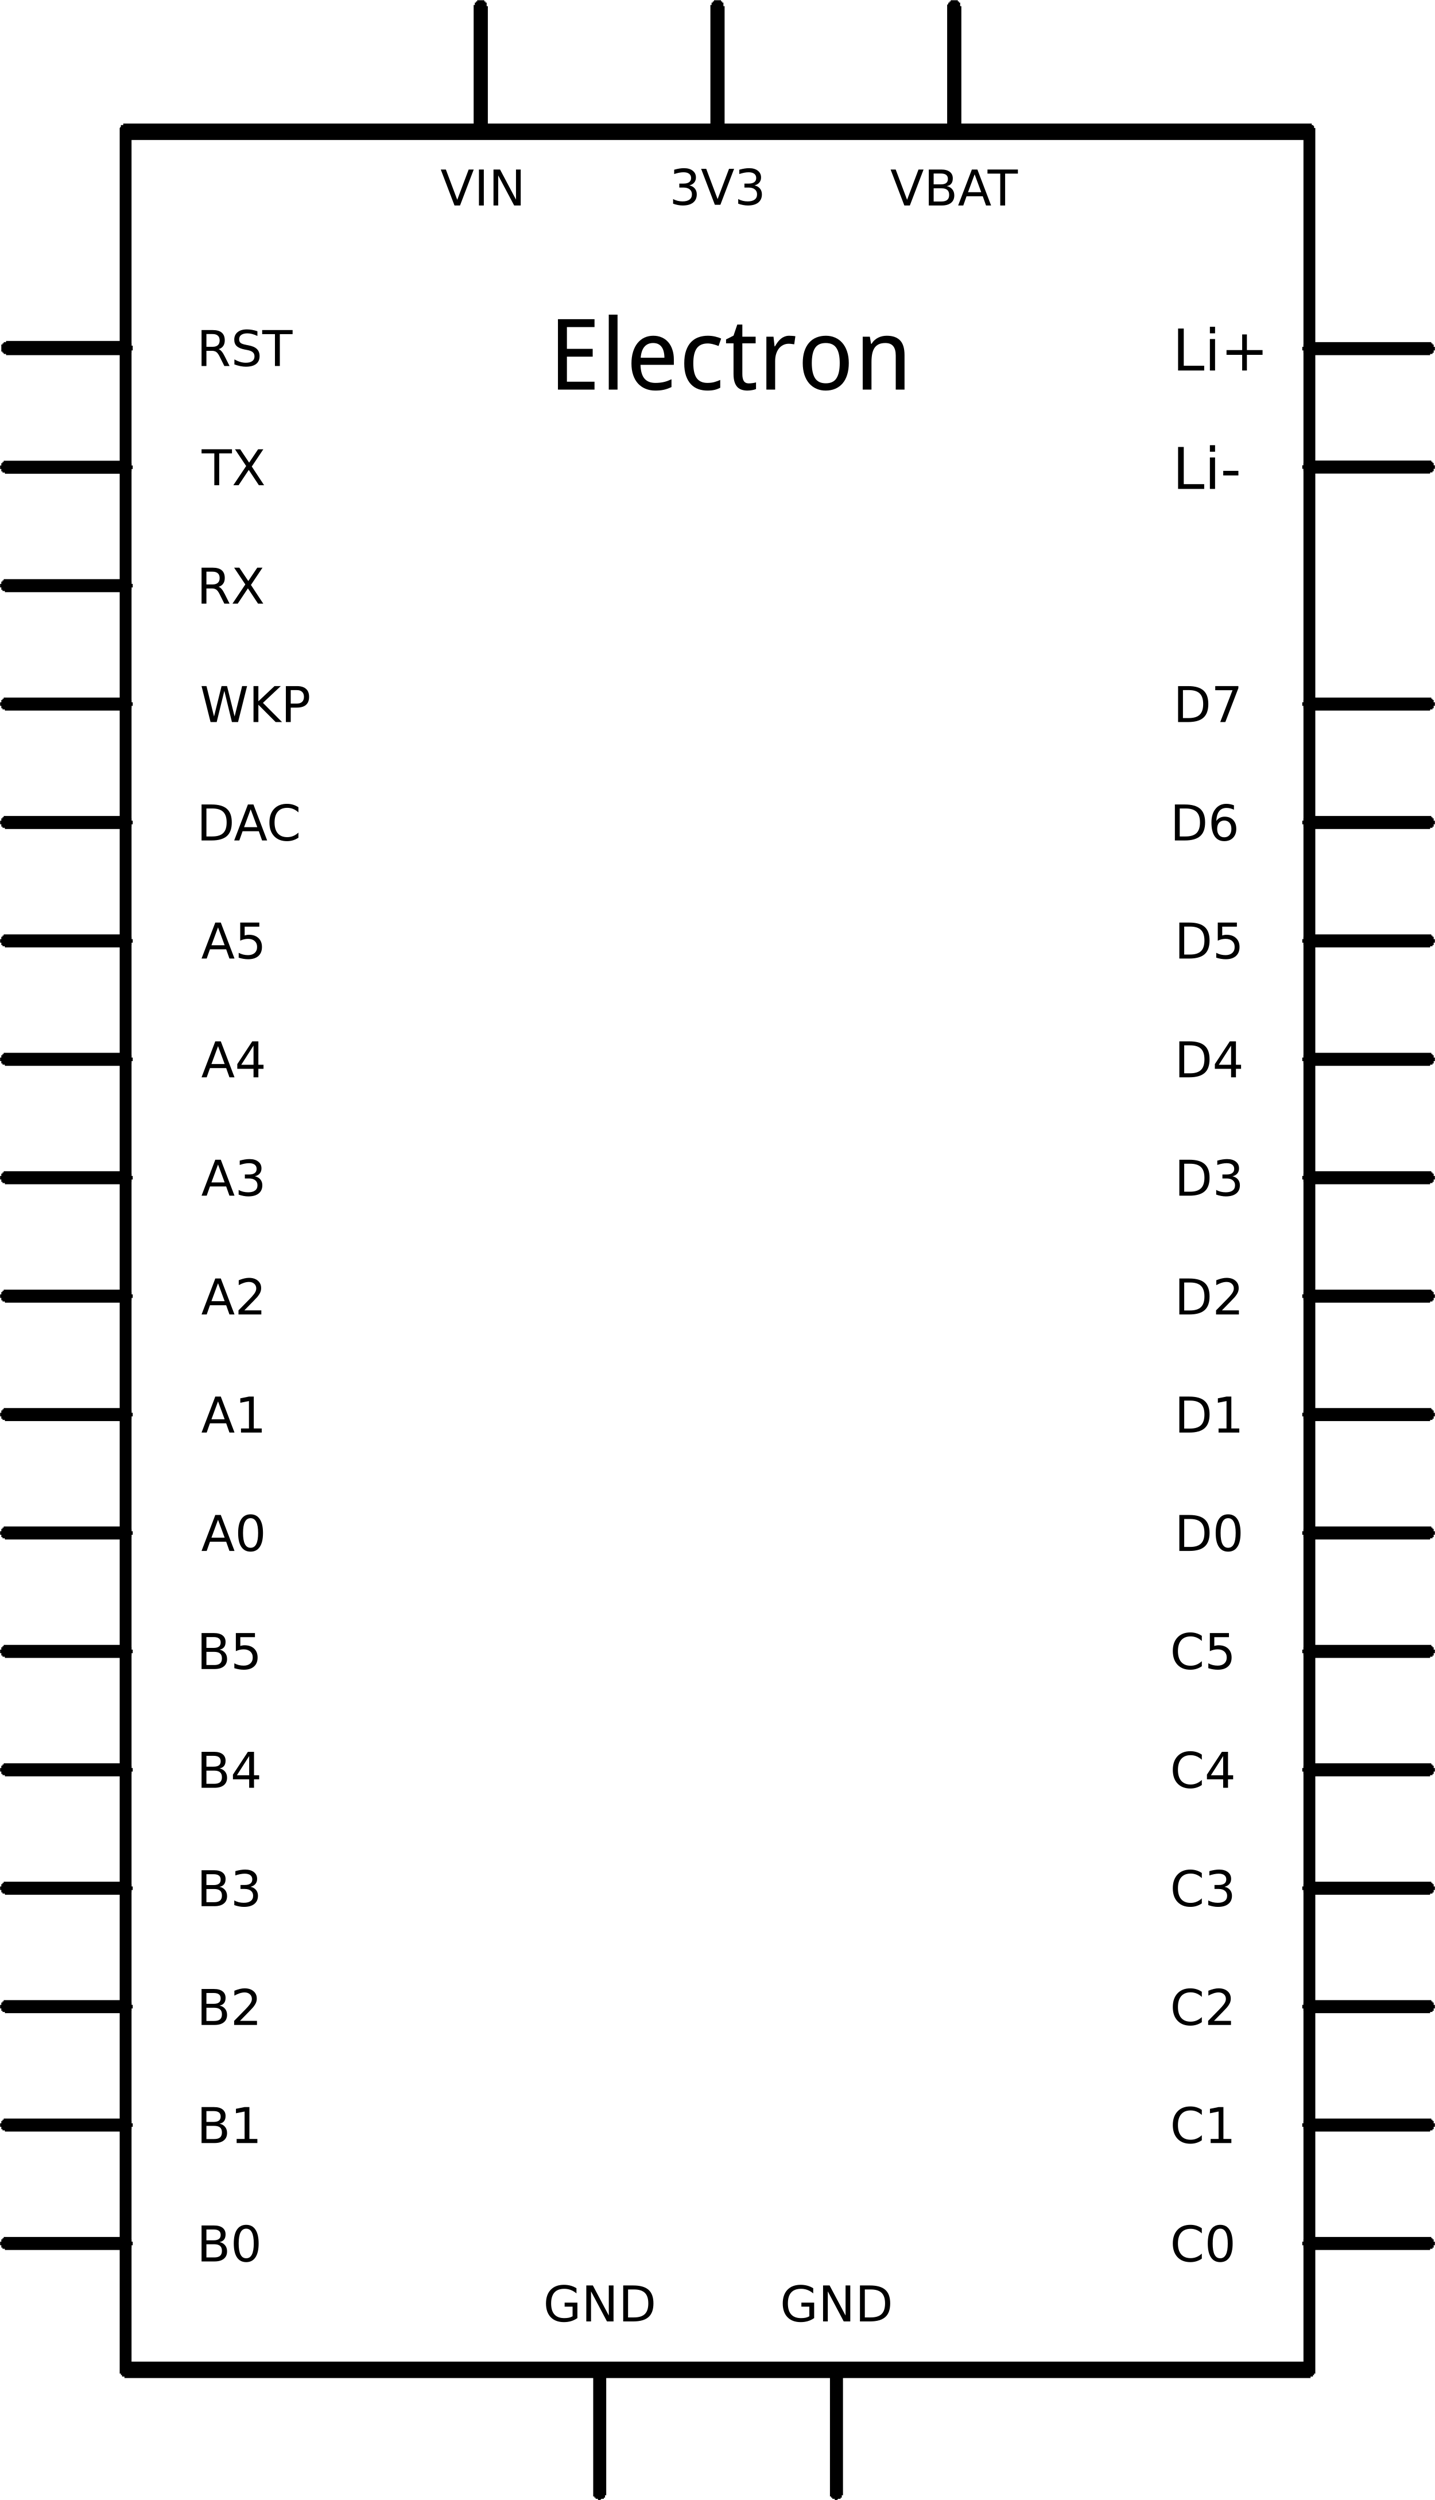 <?xml version='1.0' encoding='UTF-8' standalone='no'?>
<!-- Creator: CorelDRAW X6 -->
<svg xmlns="http://www.w3.org/2000/svg" gorn="0"  version="1.1" id="svg2" xml:space="preserve" style="clip-rule:evenodd;fill-rule:evenodd;image-rendering:optimizeQuality;shape-rendering:geometricPrecision;text-rendering:geometricPrecision" viewBox="0 0 1212.226 2111.225" height="2.111in" xmlns:xml="http://www.w3.org/XML/1998/namespace" width="1.212in">
    <defs  id="defs160"/>
    <desc  id="desc4">
        <referenceFile >photon_DIP_24_700mil_schematic.svg</referenceFile>
    </desc>
    <g  transform="translate(6.112,-106)">
        <g >
            <g gorn="0.3.0.0"  id="g6">
                <g  transform="matrix(1,0,0,1.26,0,90.572)">
                    <g >
                        <g gorn="0.3.0.0.1.0.0"  id="g9">
                            <path gorn="0.3.0.0.1.0.0.0"  d="m 1100,106 -1000,0 0,-11 1000,0 5,5 -5,6 z m 0,0 0,-11 0,0 0,0 1,0 0,0 0,0 0,0 1,0 0,1 0,0 0,0 1,0 0,0 0,0 0,0 0,0 1,1 0,0 0,0 0,0 0,0 0,1 1,0 0,0 0,0 0,1 0,0 0,0 0,0 0,1 0,0 0,0 0,0 0,1 0,0 0,0 0,0 0,1 0,0 0,0 0,0 0,1 0,0 -1,0 0,0 0,1 0,0 0,0 0,0 -1,0 0,0 0,1 0,0 0,0 -1,0 0,0 0,0 0,0 -1,0 0,1 0,0 0,0 -1,0 0,0 0,0 z m -5,1494 0,-1500 10,0 0,1500 -5,6 -5,-6 z m 0,0 10,0 0,1 0,0 0,0 0,0 0,1 0,0 0,0 0,0 0,1 0,0 -1,0 0,0 0,1 0,0 0,0 0,0 -1,0 0,0 0,1 0,0 0,0 -1,0 0,0 0,0 0,0 -1,0 0,0 0,1 0,0 -1,0 0,0 0,0 0,0 -1,0 0,0 0,0 0,-1 -1,0 0,0 0,0 0,0 -1,0 0,0 0,0 0,0 0,-1 -1,0 0,0 0,0 0,0 0,0 0,-1 -1,0 0,0 0,0 0,-1 0,0 0,0 0,0 0,-1 0,0 0,0 0,0 0,-1 z m -995,-5 1000,0 0,11 -1000,0 -5,-6 5,-5 z m 0,0 0,11 0,0 -1,0 0,0 0,0 0,-1 -1,0 0,0 0,0 0,0 -1,0 0,0 0,0 0,0 0,-1 -1,0 0,0 0,0 0,0 0,0 0,-1 -1,0 0,0 0,0 0,-1 0,0 0,0 0,0 0,-1 0,0 0,0 0,0 0,-1 0,0 0,0 0,0 0,-1 0,0 0,0 0,0 0,-1 0,0 0,0 0,0 1,-1 0,0 0,0 0,0 0,0 0,-1 1,0 0,0 0,0 0,0 0,0 1,0 0,-1 0,0 0,0 1,0 0,0 0,0 0,0 1,0 0,0 z m 5,-1495 0,1500 -10,0 0,-1500 5,-5 5,5 z m 0,0 -10,0 0,0 0,0 0,0 0,-1 0,0 0,0 0,0 0,-1 0,0 0,0 0,0 1,-1 0,0 0,0 0,0 0,0 0,-1 1,0 0,0 0,0 0,0 0,0 1,0 0,0 0,-1 0,0 1,0 0,0 0,0 0,0 1,0 0,0 0,0 0,0 1,0 0,0 0,0 0,0 1,0 0,1 0,0 0,0 1,0 0,0 0,0 0,0 0,0 1,1 0,0 0,0 0,0 0,0 0,1 1,0 0,0 0,0 0,1 0,0 0,0 0,0 0,1 0,0 0,0 0,0 z" id="path11" style="fill:#000000;fill-rule:nonzero"/>
                        </g>
                    </g>
                </g>
                <g  transform="translate(0,111.111)">
                    <g >
                        <g gorn="0.3.0.0.2.0.0"  id="g63">
                            <path gorn="0.3.0.0.2.0.0.0"  d="m 394,100 12,0 0,1 0,0 -1,0 0,1 0,0 0,0 0,0 0,1 0,0 0,0 0,0 0,1 -1,0 0,0 0,0 0,0 0,1 -1,0 0,0 0,0 0,0 0,0 -1,0 0,1 0,0 0,0 -1,0 0,0 0,0 -1,0 0,0 0,0 0,0 -1,0 0,0 0,0 -1,0 0,0 0,0 0,0 -1,-1 0,0 0,0 0,0 0,0 -1,0 0,0 0,-1 0,0 0,0 -1,0 0,0 0,-1 0,0 0,0 0,0 0,-1 0,0 -1,0 0,0 0,-1 0,0 0,0 0,-1 z m 12,-100 0,100 -12,0 0,-100 12,0 z m 0,0 -12,0 0,0 0,0 0,0 0,-1 0,0 1,0 0,-1 0,0 0,0 0,0 0,-1 0,0 0,0 1,0 0,0 0,-1 0,0 0,0 1,0 0,0 0,0 0,-1 0,0 1,0 0,0 0,0 0,0 1,0 0,0 0,0 1,0 0,0 0,0 0,0 1,0 0,0 0,0 1,0 0,0 0,0 0,0 1,0 0,1 0,0 0,0 0,0 1,0 0,0 0,1 0,0 0,0 1,0 0,0 0,1 0,0 0,0 0,0 0,1 0,0 0,0 0,1 1,0 0,0 0,0 z" id="connector52pin" style="fill:#000000;fill-rule:nonzero"/>
                            <path gorn="0.3.0.0.2.0.0.1"  d="m 399.988,-5.111 0.024,0 0,0.222 -0.024,0 z" fill="none" id="connector52terminal" stroke-width="0" stroke="none"/>
                        </g>
                    </g>
                </g>
                <g gorn="0.3.0.0.3"  id="g67">
                    <path gorn="0.3.0.0.3.0"  d="m 0,495 0,11 0,0 -1,0 0,0 0,0 0,0 -1,0 0,0 0,0 0,-1 -1,0 0,0 0,0 0,0 -1,0 0,0 0,-1 0,0 0,0 -1,0 0,0 0,-1 0,0 0,0 0,0 0,-1 0,0 0,0 -1,0 0,-1 0,0 0,0 0,-1 0,0 0,0 0,0 0,-1 1,0 0,0 0,-1 0,0 0,0 0,0 0,-1 0,0 0,0 1,0 0,0 0,-1 0,0 0,0 1,0 0,0 0,0 0,-1 1,0 0,0 0,0 0,0 1,0 0,0 0,0 0,0 1,0 0,0 z m 100,11 -100,0 0,-11 100,0 0,11 z m 0,0 0,-11 0,0 1,0 0,0 0,0 0,0 1,0 0,0 0,0 0,0 1,0 0,1 0,0 0,0 1,0 0,0 0,0 0,1 0,0 1,0 0,0 0,0 0,1 0,0 0,0 0,0 0,1 0,0 1,0 0,1 0,0 0,0 0,0 0,1 0,0 0,0 0,1 -1,0 0,0 0,0 0,1 0,0 0,0 0,0 0,1 0,0 -1,0 0,0 0,0 0,1 0,0 -1,0 0,0 0,0 0,0 -1,0 0,1 0,0 0,0 -1,0 0,0 0,0 0,0 -1,0 0,0 z" id="connector50pin" style="fill:#000000;fill-rule:nonzero"/>
                    <path gorn="0.3.0.0.3.1"  d="m -6.112,500.489 0.224,0 0,0.022 -0.224,0 z" fill="none" id="connector50terminal" stroke-width="0" stroke="none"/>
                </g>
                <g gorn="0.3.0.0.4"  id="g71">
                    <path gorn="0.3.0.0.4.0"  d="m 0,595 0,11 0,0 -1,0 0,0 0,0 0,0 -1,0 0,0 0,0 0,-1 -1,0 0,0 0,0 0,0 -1,0 0,0 0,-1 0,0 0,0 -1,0 0,0 0,-1 0,0 0,0 0,0 0,-1 0,0 0,0 -1,0 0,-1 0,0 0,0 0,-1 0,0 0,0 0,0 0,-1 1,0 0,0 0,-1 0,0 0,0 0,0 0,-1 0,0 0,0 1,0 0,0 0,-1 0,0 0,0 1,0 0,0 0,0 0,-1 1,0 0,0 0,0 0,0 1,0 0,0 0,0 0,0 1,0 0,0 z m 100,11 -100,0 0,-11 100,0 0,11 z m 0,0 0,-11 0,0 1,0 0,0 0,0 0,0 1,0 0,0 0,0 0,0 1,0 0,1 0,0 0,0 1,0 0,0 0,0 0,1 0,0 1,0 0,0 0,0 0,1 0,0 0,0 0,0 0,1 0,0 1,0 0,1 0,0 0,0 0,0 0,1 0,0 0,0 0,1 -1,0 0,0 0,0 0,1 0,0 0,0 0,0 0,1 0,0 -1,0 0,0 0,0 0,1 0,0 -1,0 0,0 0,0 0,0 -1,0 0,1 0,0 0,0 -1,0 0,0 0,0 0,0 -1,0 0,0 z" id="connector49pin" style="fill:#000000;fill-rule:nonzero"/>
                    <path gorn="0.3.0.0.4.1"  d="m -6.112,600.489 0.224,0 0,0.022 -0.224,0 z" fill="none" id="connector49terminal" stroke-width="0" stroke="none"/>
                </g>
                <g gorn="0.3.0.0.5"  id="g75">
                    <path gorn="0.3.0.0.5.0"  d="m 0,695 0,11 0,0 -1,0 0,0 0,0 0,0 -1,0 0,0 0,0 0,-1 -1,0 0,0 0,0 0,0 -1,0 0,0 0,-1 0,0 0,0 -1,0 0,0 0,-1 0,0 0,0 0,0 0,-1 0,0 0,0 -1,0 0,-1 0,0 0,0 0,-1 0,0 0,0 0,0 0,-1 1,0 0,0 0,-1 0,0 0,0 0,0 0,-1 0,0 0,0 1,0 0,0 0,-1 0,0 0,0 1,0 0,0 0,0 0,-1 1,0 0,0 0,0 0,0 1,0 0,0 0,0 0,0 1,0 0,0 z m 100,11 -100,0 0,-11 100,0 0,11 z m 0,0 0,-11 0,0 1,0 0,0 0,0 0,0 1,0 0,0 0,0 0,0 1,0 0,1 0,0 0,0 1,0 0,0 0,0 0,1 0,0 1,0 0,0 0,0 0,1 0,0 0,0 0,0 0,1 0,0 1,0 0,1 0,0 0,0 0,0 0,1 0,0 0,0 0,1 -1,0 0,0 0,0 0,1 0,0 0,0 0,0 0,1 0,0 -1,0 0,0 0,0 0,1 0,0 -1,0 0,0 0,0 0,0 -1,0 0,1 0,0 0,0 -1,0 0,0 0,0 0,0 -1,0 0,0 z" id="connector48pin" style="fill:#000000;fill-rule:nonzero"/>
                    <path gorn="0.3.0.0.5.1"  d="m -6.112,700.489 0.224,0 0,0.022 -0.224,0 z" fill="none" id="connector48terminal" stroke-width="0" stroke="none"/>
                </g>
                <g gorn="0.3.0.0.6"  id="g79">
                    <path gorn="0.3.0.0.6.0"  d="m 0,795 0,11 0,0 -1,0 0,0 0,0 0,0 -1,0 0,0 0,0 0,-1 -1,0 0,0 0,0 0,0 -1,0 0,0 0,-1 0,0 0,0 -1,0 0,0 0,-1 0,0 0,0 0,0 0,-1 0,0 0,0 -1,0 0,-1 0,0 0,0 0,-1 0,0 0,0 0,0 0,-1 1,0 0,0 0,-1 0,0 0,0 0,0 0,-1 0,0 0,0 1,0 0,0 0,-1 0,0 0,0 1,0 0,0 0,0 0,-1 1,0 0,0 0,0 0,0 1,0 0,0 0,0 0,0 1,0 0,0 z m 100,11 -100,0 0,-11 100,0 0,11 z m 0,0 0,-11 0,0 1,0 0,0 0,0 0,0 1,0 0,0 0,0 0,0 1,0 0,1 0,0 0,0 1,0 0,0 0,0 0,1 0,0 1,0 0,0 0,0 0,1 0,0 0,0 0,0 0,1 0,0 1,0 0,1 0,0 0,0 0,0 0,1 0,0 0,0 0,1 -1,0 0,0 0,0 0,1 0,0 0,0 0,0 0,1 0,0 -1,0 0,0 0,0 0,1 0,0 -1,0 0,0 0,0 0,0 -1,0 0,1 0,0 0,0 -1,0 0,0 0,0 0,0 -1,0 0,0 z" id="connector47pin" style="fill:#000000;fill-rule:nonzero"/>
                    <path gorn="0.3.0.0.6.1"  d="m -6.112,800.489 0.224,0 0,0.022 -0.224,0 z" fill="none" id="connector47terminal" stroke-width="0" stroke="none"/>
                </g>
                <g gorn="0.3.0.0.7"  id="g83">
                    <path gorn="0.3.0.0.7.0"  d="m 0,895 0,11 0,0 -1,0 0,0 0,0 0,0 -1,0 0,0 0,0 0,-1 -1,0 0,0 0,0 0,0 -1,0 0,0 0,-1 0,0 0,0 -1,0 0,0 0,-1 0,0 0,0 0,0 0,-1 0,0 0,0 -1,0 0,-1 0,0 0,0 0,-1 0,0 0,0 0,0 0,-1 1,0 0,0 0,-1 0,0 0,0 0,0 0,-1 0,0 0,0 1,0 0,0 0,-1 0,0 0,0 1,0 0,0 0,0 0,-1 1,0 0,0 0,0 0,0 1,0 0,0 0,0 0,0 1,0 0,0 z m 100,11 -100,0 0,-11 100,0 0,11 z m 0,0 0,-11 0,0 1,0 0,0 0,0 0,0 1,0 0,0 0,0 0,0 1,0 0,1 0,0 0,0 1,0 0,0 0,0 0,1 0,0 1,0 0,0 0,0 0,1 0,0 0,0 0,0 0,1 0,0 1,0 0,1 0,0 0,0 0,0 0,1 0,0 0,0 0,1 -1,0 0,0 0,0 0,1 0,0 0,0 0,0 0,1 0,0 -1,0 0,0 0,0 0,1 0,0 -1,0 0,0 0,0 0,0 -1,0 0,1 0,0 0,0 -1,0 0,0 0,0 0,0 -1,0 0,0 z" id="connector46pin" style="fill:#000000;fill-rule:nonzero"/>
                    <path gorn="0.3.0.0.7.1"  d="m -6.112,900.489 0.224,0 0,0.022 -0.224,0 z" fill="none" id="connector46terminal" stroke-width="0" stroke="none"/>
                </g>
                <g gorn="0.3.0.0.8"  id="g87">
                    <path gorn="0.3.0.0.8.0"  d="m 0,995 0,11 0,0 -1,0 0,0 0,0 0,0 -1,0 0,0 0,0 0,-1 -1,0 0,0 0,0 0,0 -1,0 0,0 0,-1 0,0 0,0 -1,0 0,0 0,-1 0,0 0,0 0,0 0,-1 0,0 0,0 -1,0 0,-1 0,0 0,0 0,-1 0,0 0,0 0,0 0,-1 1,0 0,0 0,-1 0,0 0,0 0,0 0,-1 0,0 0,0 1,0 0,0 0,-1 0,0 0,0 1,0 0,0 0,0 0,-1 1,0 0,0 0,0 0,0 1,0 0,0 0,0 0,0 1,0 0,0 z m 100,11 -100,0 0,-11 100,0 0,11 z m 0,0 0,-11 0,0 1,0 0,0 0,0 0,0 1,0 0,0 0,0 0,0 1,0 0,1 0,0 0,0 1,0 0,0 0,0 0,1 0,0 1,0 0,0 0,0 0,1 0,0 0,0 0,0 0,1 0,0 1,0 0,1 0,0 0,0 0,0 0,1 0,0 0,0 0,1 -1,0 0,0 0,0 0,1 0,0 0,0 0,0 0,1 0,0 -1,0 0,0 0,0 0,1 0,0 -1,0 0,0 0,0 0,0 -1,0 0,1 0,0 0,0 -1,0 0,0 0,0 0,0 -1,0 0,0 z" id="connector45pin" style="fill:#000000;fill-rule:nonzero"/>
                    <path gorn="0.3.0.0.8.1"  d="m -6.112,1000.49 0.224,0 0,0.022 -0.224,0 z" fill="none" id="connector45terminal" stroke-width="0" stroke="none"/>
                </g>
                <g gorn="0.3.0.0.9"  id="g91">
                    <path gorn="0.3.0.0.9.0"  d="m 0,1095 0,11 0,0 -1,0 0,0 0,0 0,0 -1,0 0,0 0,0 0,-1 -1,0 0,0 0,0 0,0 -1,0 0,0 0,-1 0,0 0,0 -1,0 0,0 0,-1 0,0 0,0 0,0 0,-1 0,0 0,0 -1,0 0,-1 0,0 0,0 0,-1 0,0 0,0 0,0 0,-1 1,0 0,0 0,-1 0,0 0,0 0,0 0,-1 0,0 0,0 1,0 0,0 0,-1 0,0 0,0 1,0 0,0 0,0 0,-1 1,0 0,0 0,0 0,0 1,0 0,0 0,0 0,0 1,0 0,0 z m 100,11 -100,0 0,-11 100,0 0,11 z m 0,0 0,-11 0,0 1,0 0,0 0,0 0,0 1,0 0,0 0,0 0,0 1,0 0,1 0,0 0,0 1,0 0,0 0,0 0,1 0,0 1,0 0,0 0,0 0,1 0,0 0,0 0,0 0,1 0,0 1,0 0,1 0,0 0,0 0,0 0,1 0,0 0,0 0,1 -1,0 0,0 0,0 0,1 0,0 0,0 0,0 0,1 0,0 -1,0 0,0 0,0 0,1 0,0 -1,0 0,0 0,0 0,0 -1,0 0,1 0,0 0,0 -1,0 0,0 0,0 0,0 -1,0 0,0 z" id="connector44pin" style="fill:#000000;fill-rule:nonzero"/>
                    <path gorn="0.3.0.0.9.1"  d="m -6.112,1100.49 0.224,0 0,0.022 -0.224,0 z" fill="none" id="connector44terminal" stroke-width="0" stroke="none"/>
                </g>
                <g gorn="0.3.0.0.10"  id="g95">
                    <path gorn="0.3.0.0.10.0"  d="m 0,1195 0,11 0,0 -1,0 0,0 0,0 0,0 -1,0 0,0 0,0 0,-1 -1,0 0,0 0,0 0,0 -1,0 0,0 0,-1 0,0 0,0 -1,0 0,0 0,-1 0,0 0,0 0,0 0,-1 0,0 0,0 -1,0 0,-1 0,0 0,0 0,-1 0,0 0,0 0,0 0,-1 1,0 0,0 0,-1 0,0 0,0 0,0 0,-1 0,0 0,0 1,0 0,0 0,-1 0,0 0,0 1,0 0,0 0,0 0,-1 1,0 0,0 0,0 0,0 1,0 0,0 0,0 0,0 1,0 0,0 z m 100,11 -100,0 0,-11 100,0 0,11 z m 0,0 0,-11 0,0 1,0 0,0 0,0 0,0 1,0 0,0 0,0 0,0 1,0 0,1 0,0 0,0 1,0 0,0 0,0 0,1 0,0 1,0 0,0 0,0 0,1 0,0 0,0 0,0 0,1 0,0 1,0 0,1 0,0 0,0 0,0 0,1 0,0 0,0 0,1 -1,0 0,0 0,0 0,1 0,0 0,0 0,0 0,1 0,0 -1,0 0,0 0,0 0,1 0,0 -1,0 0,0 0,0 0,0 -1,0 0,1 0,0 0,0 -1,0 0,0 0,0 0,0 -1,0 0,0 z" id="connector43pin" style="fill:#000000;fill-rule:nonzero"/>
                    <path gorn="0.3.0.0.10.1"  d="m -6.112,1200.49 0.224,0 0,0.022 -0.224,0 z" fill="none" id="connector43terminal" stroke-width="0" stroke="none"/>
                </g>
                <g gorn="0.3.0.0.11"  id="g99">
                    <path gorn="0.3.0.0.11.0"  d="m 0,1295 0,11 0,0 -1,0 0,0 0,0 0,0 -1,0 0,0 0,0 0,-1 -1,0 0,0 0,0 0,0 -1,0 0,0 0,-1 0,0 0,0 -1,0 0,0 0,-1 0,0 0,0 0,0 0,-1 0,0 0,0 -1,0 0,-1 0,0 0,0 0,-1 0,0 0,0 0,0 0,-1 1,0 0,0 0,-1 0,0 0,0 0,0 0,-1 0,0 0,0 1,0 0,0 0,-1 0,0 0,0 1,0 0,0 0,0 0,-1 1,0 0,0 0,0 0,0 1,0 0,0 0,0 0,0 1,0 0,0 z m 100,11 -100,0 0,-11 100,0 0,11 z m 0,0 0,-11 0,0 1,0 0,0 0,0 0,0 1,0 0,0 0,0 0,0 1,0 0,1 0,0 0,0 1,0 0,0 0,0 0,1 0,0 1,0 0,0 0,0 0,1 0,0 0,0 0,0 0,1 0,0 1,0 0,1 0,0 0,0 0,0 0,1 0,0 0,0 0,1 -1,0 0,0 0,0 0,1 0,0 0,0 0,0 0,1 0,0 -1,0 0,0 0,0 0,1 0,0 -1,0 0,0 0,0 0,0 -1,0 0,1 0,0 0,0 -1,0 0,0 0,0 0,0 -1,0 0,0 z" id="connector42pin" style="fill:#000000;fill-rule:nonzero"/>
                    <path gorn="0.3.0.0.11.1"  d="m -6.112,1300.49 0.224,0 0,0.022 -0.224,0 z" fill="none" id="connector42terminal" stroke-width="0" stroke="none"/>
                </g>
                <g  transform="translate(0,111.111)">
                    <g >
                        <g gorn="0.3.0.0.12.0.0"  id="g103">
                            <path gorn="0.3.0.0.12.0.0.0"  d="m 594,100 12,0 0,1 0,0 -1,0 0,1 0,0 0,0 0,0 0,1 0,0 0,0 0,0 0,1 -1,0 0,0 0,0 0,0 0,1 -1,0 0,0 0,0 0,0 0,0 -1,0 0,1 0,0 0,0 -1,0 0,0 0,0 -1,0 0,0 0,0 0,0 -1,0 0,0 0,0 -1,0 0,0 0,0 0,0 -1,-1 0,0 0,0 0,0 0,0 -1,0 0,0 0,-1 0,0 0,0 -1,0 0,0 0,-1 0,0 0,0 0,0 0,-1 0,0 -1,0 0,0 0,-1 0,0 0,0 0,-1 z m 12,-100 0,100 -12,0 0,-100 12,0 z m 0,0 -12,0 0,0 0,0 0,0 0,-1 0,0 1,0 0,-1 0,0 0,0 0,0 0,-1 0,0 0,0 1,0 0,0 0,-1 0,0 0,0 1,0 0,0 0,0 0,-1 0,0 1,0 0,0 0,0 0,0 1,0 0,0 0,0 1,0 0,0 0,0 0,0 1,0 0,0 0,0 1,0 0,0 0,0 0,0 1,0 0,1 0,0 0,0 0,0 1,0 0,0 0,1 0,0 0,0 1,0 0,0 0,1 0,0 0,0 0,0 0,1 0,0 0,0 0,1 1,0 0,0 0,0 z" id="connector64pin" style="fill:#000000;fill-rule:nonzero"/>
                        </g>
                    </g>
                </g>
                <g  transform="translate(0,99.839)">
                    <g >
                        <g gorn="0.3.0.0.13.0.0"  id="g106">
                            <path gorn="0.3.0.0.13.0.0.0"  d="m 0,294 0,12 0,0 0,0 -1,0 0,0 0,-1 0,0 -1,0 0,0 0,0 0,0 -1,0 0,0 0,0 0,-1 -1,0 0,0 0,0 0,0 0,-1 0,0 -1,0 0,0 0,-1 0,0 0,0 0,0 0,-1 0,0 0,0 0,0 0,-1 0,0 0,0 0,-1 0,0 0,0 0,0 0,-1 0,0 0,0 0,0 0,-1 0,0 1,0 0,0 0,-1 0,0 0,0 0,0 1,0 0,-1 0,0 0,0 1,0 0,0 0,0 0,0 1,0 0,0 0,-1 0,0 1,0 0,0 0,0 z m 100,12 -100,0 0,-12 100,0 0,12 z m 0,0 0,-12 1,0 0,0 0,0 0,0 1,1 0,0 0,0 0,0 1,0 0,0 0,0 0,0 1,0 0,1 0,0 0,0 0,0 1,0 0,1 0,0 0,0 0,0 0,1 0,0 1,0 0,0 0,1 0,0 0,0 0,0 0,1 0,0 0,0 0,1 0,0 0,0 0,0 0,1 0,0 -1,0 0,0 0,1 0,0 0,0 0,0 0,1 -1,0 0,0 0,0 0,0 0,1 -1,0 0,0 0,0 0,0 -1,0 0,0 0,0 0,0 -1,1 0,0 0,0 0,0 -1,0 z" id="connector63pin" style="fill:#000000;fill-rule:nonzero"/>
                            <path gorn="0.3.0.0.13.0.0.1"  d="m -5.111,299.988 0.222,0 0,0.024 -0.222,0 z" fill="none" id="connector63terminal" stroke-width="0" stroke="none"/>
                        </g>
                    </g>
                </g>
                <g  transform="translate(0,111.111)">
                    <g >
                        <g gorn="0.3.0.0.14.0.0"  id="g110">
                            <path gorn="0.3.0.0.14.0.0.0"  d="m 794,100 12,0 0,1 0,0 -1,0 0,1 0,0 0,0 0,0 0,1 0,0 0,0 0,0 0,1 -1,0 0,0 0,0 0,0 0,1 -1,0 0,0 0,0 0,0 0,0 -1,0 0,1 0,0 0,0 -1,0 0,0 0,0 -1,0 0,0 0,0 0,0 -1,0 0,0 0,0 -1,0 0,0 0,0 0,0 -1,-1 0,0 0,0 0,0 0,0 -1,0 0,0 0,-1 0,0 0,0 -1,0 0,0 0,-1 0,0 0,0 0,0 0,-1 -1,0 0,0 0,0 0,-1 0,0 0,0 0,-1 z m 12,-100 0,100 -12,0 0,-100 12,0 z m 0,0 -12,0 0,0 0,0 0,0 0,-1 0,0 0,0 1,-1 0,0 0,0 0,0 0,-1 0,0 0,0 1,0 0,0 0,-1 0,0 0,0 1,0 0,0 0,0 0,-1 0,0 1,0 0,0 0,0 0,0 1,0 0,0 0,0 1,0 0,0 0,0 0,0 1,0 0,0 0,0 1,0 0,0 0,0 0,0 1,0 0,1 0,0 0,0 0,0 1,0 0,0 0,1 0,0 0,0 1,0 0,0 0,1 0,0 0,0 0,0 0,1 0,0 0,0 0,1 1,0 0,0 0,0 z" id="connector62pin" style="fill:#000000;fill-rule:nonzero"/>
                            <path gorn="0.3.0.0.14.0.0.1"  d="m 799.988,-5.111 0.024,0 0,0.222 -0.024,0 z" fill="none" id="connector62terminal" stroke-width="0" stroke="none"/>
                        </g>
                    </g>
                </g>
                <g  transform="translate(0,511.111)">
                    <g >
                        <g gorn="0.3.0.0.15.0.0"  id="g114">
                            <path gorn="0.3.0.0.15.0.0.0"  d="m 695,1700 11,0 0,0 0,1 0,0 0,0 0,0 0,1 0,0 -1,0 0,0 0,1 0,0 0,0 0,0 0,1 -1,0 0,0 0,0 0,0 0,1 -1,0 0,0 0,0 0,0 -1,0 0,0 0,0 0,0 -1,1 0,0 0,0 0,0 -1,0 0,0 0,0 -1,0 0,0 0,-1 0,0 -1,0 0,0 0,0 0,0 -1,0 0,0 0,0 0,-1 -1,0 0,0 0,0 0,0 0,-1 0,0 -1,0 0,0 0,-1 0,0 0,0 0,0 0,-1 0,0 0,0 0,0 0,-1 0,0 z m 11,-100 0,100 -11,0 0,-100 11,0 z m 0,0 -11,0 0,0 0,-1 0,0 0,0 0,0 0,-1 0,0 0,0 0,0 0,-1 0,0 1,0 0,0 0,-1 0,0 0,0 0,0 1,0 0,-1 0,0 0,0 1,0 0,0 0,0 0,0 1,0 0,0 0,-1 0,0 1,0 0,0 0,0 1,0 0,0 0,0 0,0 1,1 0,0 0,0 0,0 1,0 0,0 0,0 0,0 1,0 0,1 0,0 0,0 0,0 1,0 0,1 0,0 0,0 0,0 0,1 0,0 1,0 0,0 0,1 0,0 0,0 0,0 0,1 0,0 z" id="connector61pin" style="fill:#000000;fill-rule:nonzero"/>
                            <path gorn="0.3.0.0.15.0.0.1"  d="m 700.489,1705.89 0.022,0 0,0.224 -0.022,0 z" fill="none" id="connector61terminal" stroke-width="0" stroke="none"/>
                        </g>
                    </g>
                </g>
                <g gorn="0.3.0.0.16"  id="g118">
                    <path gorn="0.3.0.0.16.0"  d="m 1100,695 0,11 0,0 -1,0 0,0 0,0 0,0 -1,0 0,0 0,0 0,-1 -1,0 0,0 0,0 0,0 -1,0 0,0 0,-1 0,0 0,0 -1,0 0,0 0,-1 0,0 0,0 0,0 0,-1 0,0 0,0 -1,0 0,-1 0,0 0,0 0,-1 0,0 0,0 0,0 0,-1 1,0 0,0 0,-1 0,0 0,0 0,0 0,-1 0,0 0,0 1,0 0,0 0,-1 0,0 0,0 1,0 0,0 0,0 0,-1 1,0 0,0 0,0 0,0 1,0 0,0 0,0 0,0 1,0 0,0 z m 100,11 -100,0 0,-11 100,0 0,11 z m 0,0 0,-11 0,0 1,0 0,0 0,0 0,0 1,0 0,0 0,0 0,0 1,0 0,1 0,0 0,0 1,0 0,0 0,0 0,1 0,0 1,0 0,0 0,0 0,1 0,0 0,0 0,0 0,1 0,0 1,0 0,1 0,0 0,0 0,0 0,1 0,0 0,0 0,1 -1,0 0,0 0,0 0,1 0,0 0,0 0,0 0,1 0,0 -1,0 0,0 0,0 0,1 0,0 -1,0 0,0 0,0 0,0 -1,0 0,1 0,0 0,0 -1,0 0,0 0,0 0,0 -1,0 0,0 z" id="connector60pin" style="fill:#000000;fill-rule:nonzero"/>
                    <path gorn="0.3.0.0.16.1"  d="m 1205.89,700.489 0.224,0 0,0.022 -0.224,0 z" fill="none" id="connector60terminal" stroke-width="0" stroke="none"/>
                </g>
                <g gorn="0.3.0.0.17"  id="g122">
                    <path gorn="0.3.0.0.17.0"  d="m 1100,795 0,11 0,0 -1,0 0,0 0,0 0,0 -1,0 0,0 0,0 0,-1 -1,0 0,0 0,0 0,0 -1,0 0,0 0,-1 0,0 0,0 -1,0 0,0 0,-1 0,0 0,0 0,0 0,-1 0,0 0,0 -1,0 0,-1 0,0 0,0 0,-1 0,0 0,0 0,0 0,-1 1,0 0,0 0,-1 0,0 0,0 0,0 0,-1 0,0 0,0 1,0 0,0 0,-1 0,0 0,0 1,0 0,0 0,0 0,-1 1,0 0,0 0,0 0,0 1,0 0,0 0,0 0,0 1,0 0,0 z m 100,11 -100,0 0,-11 100,0 0,11 z m 0,0 0,-11 0,0 1,0 0,0 0,0 0,0 1,0 0,0 0,0 0,0 1,0 0,1 0,0 0,0 1,0 0,0 0,0 0,1 0,0 1,0 0,0 0,0 0,1 0,0 0,0 0,0 0,1 0,0 1,0 0,1 0,0 0,0 0,0 0,1 0,0 0,0 0,1 -1,0 0,0 0,0 0,1 0,0 0,0 0,0 0,1 0,0 -1,0 0,0 0,0 0,1 0,0 -1,0 0,0 0,0 0,0 -1,0 0,1 0,0 0,0 -1,0 0,0 0,0 0,0 -1,0 0,0 z" id="connector59pin" style="fill:#000000;fill-rule:nonzero"/>
                    <path gorn="0.3.0.0.17.1"  d="m 1205.89,800.489 0.224,0 0,0.022 -0.224,0 z" fill="none" id="connector59terminal" stroke-width="0" stroke="none"/>
                </g>
                <g gorn="0.3.0.0.18"  id="g126">
                    <path gorn="0.3.0.0.18.0"  d="m 1100,895 0,11 0,0 -1,0 0,0 0,0 0,0 -1,0 0,0 0,0 0,-1 -1,0 0,0 0,0 0,0 -1,0 0,0 0,-1 0,0 0,0 -1,0 0,0 0,-1 0,0 0,0 0,0 0,-1 0,0 0,0 -1,0 0,-1 0,0 0,0 0,-1 0,0 0,0 0,0 0,-1 1,0 0,0 0,-1 0,0 0,0 0,0 0,-1 0,0 0,0 1,0 0,0 0,-1 0,0 0,0 1,0 0,0 0,0 0,-1 1,0 0,0 0,0 0,0 1,0 0,0 0,0 0,0 1,0 0,0 z m 100,11 -100,0 0,-11 100,0 0,11 z m 0,0 0,-11 0,0 1,0 0,0 0,0 0,0 1,0 0,0 0,0 0,0 1,0 0,1 0,0 0,0 1,0 0,0 0,0 0,1 0,0 1,0 0,0 0,0 0,1 0,0 0,0 0,0 0,1 0,0 1,0 0,1 0,0 0,0 0,0 0,1 0,0 0,0 0,1 -1,0 0,0 0,0 0,1 0,0 0,0 0,0 0,1 0,0 -1,0 0,0 0,0 0,1 0,0 -1,0 0,0 0,0 0,0 -1,0 0,1 0,0 0,0 -1,0 0,0 0,0 0,0 -1,0 0,0 z" id="connector58pin" style="fill:#000000;fill-rule:nonzero"/>
                    <path gorn="0.3.0.0.18.1"  d="m 1205.89,900.489 0.224,0 0,0.022 -0.224,0 z" fill="none" id="connector58terminal" stroke-width="0" stroke="none"/>
                </g>
                <g gorn="0.3.0.0.19"  id="g130">
                    <path gorn="0.3.0.0.19.0"  d="m 1100,995 0,11 0,0 -1,0 0,0 0,0 0,0 -1,0 0,0 0,0 0,-1 -1,0 0,0 0,0 0,0 -1,0 0,0 0,-1 0,0 0,0 -1,0 0,0 0,-1 0,0 0,0 0,0 0,-1 0,0 0,0 -1,0 0,-1 0,0 0,0 0,-1 0,0 0,0 0,0 0,-1 1,0 0,0 0,-1 0,0 0,0 0,0 0,-1 0,0 0,0 1,0 0,0 0,-1 0,0 0,0 1,0 0,0 0,0 0,-1 1,0 0,0 0,0 0,0 1,0 0,0 0,0 0,0 1,0 0,0 z m 100,11 -100,0 0,-11 100,0 0,11 z m 0,0 0,-11 0,0 1,0 0,0 0,0 0,0 1,0 0,0 0,0 0,0 1,0 0,1 0,0 0,0 1,0 0,0 0,0 0,1 0,0 1,0 0,0 0,0 0,1 0,0 0,0 0,0 0,1 0,0 1,0 0,1 0,0 0,0 0,0 0,1 0,0 0,0 0,1 -1,0 0,0 0,0 0,1 0,0 0,0 0,0 0,1 0,0 -1,0 0,0 0,0 0,1 0,0 -1,0 0,0 0,0 0,0 -1,0 0,1 0,0 0,0 -1,0 0,0 0,0 0,0 -1,0 0,0 z" id="connector57pin" style="fill:#000000;fill-rule:nonzero"/>
                    <path gorn="0.3.0.0.19.1"  d="m 1205.89,1000.49 0.224,0 0,0.022 -0.224,0 z" fill="none" id="connector57terminal" stroke-width="0" stroke="none"/>
                </g>
                <g gorn="0.3.0.0.20"  id="g134">
                    <path gorn="0.3.0.0.20.0"  d="m 1100,1095 0,11 0,0 -1,0 0,0 0,0 0,0 -1,0 0,0 0,0 0,-1 -1,0 0,0 0,0 0,0 -1,0 0,0 0,-1 0,0 0,0 -1,0 0,0 0,-1 0,0 0,0 0,0 0,-1 0,0 0,0 -1,0 0,-1 0,0 0,0 0,-1 0,0 0,0 0,0 0,-1 1,0 0,0 0,-1 0,0 0,0 0,0 0,-1 0,0 0,0 1,0 0,0 0,-1 0,0 0,0 1,0 0,0 0,0 0,-1 1,0 0,0 0,0 0,0 1,0 0,0 0,0 0,0 1,0 0,0 z m 100,11 -100,0 0,-11 100,0 0,11 z m 0,0 0,-11 0,0 1,0 0,0 0,0 0,0 1,0 0,0 0,0 0,0 1,0 0,1 0,0 0,0 1,0 0,0 0,0 0,1 0,0 1,0 0,0 0,0 0,1 0,0 0,0 0,0 0,1 0,0 1,0 0,1 0,0 0,0 0,0 0,1 0,0 0,0 0,1 -1,0 0,0 0,0 0,1 0,0 0,0 0,0 0,1 0,0 -1,0 0,0 0,0 0,1 0,0 -1,0 0,0 0,0 0,0 -1,0 0,1 0,0 0,0 -1,0 0,0 0,0 0,0 -1,0 0,0 z" id="connector56pin" style="fill:#000000;fill-rule:nonzero"/>
                    <path gorn="0.3.0.0.20.1"  d="m 1205.89,1100.49 0.224,0 0,0.022 -0.224,0 z" fill="none" id="connector56terminal" stroke-width="0" stroke="none"/>
                </g>
                <g gorn="0.3.0.0.21"  id="g138">
                    <path gorn="0.3.0.0.21.0"  d="m 1100,1195 0,11 0,0 -1,0 0,0 0,0 0,0 -1,0 0,0 0,0 0,-1 -1,0 0,0 0,0 0,0 -1,0 0,0 0,-1 0,0 0,0 -1,0 0,0 0,-1 0,0 0,0 0,0 0,-1 0,0 0,0 -1,0 0,-1 0,0 0,0 0,-1 0,0 0,0 0,0 0,-1 1,0 0,0 0,-1 0,0 0,0 0,0 0,-1 0,0 0,0 1,0 0,0 0,-1 0,0 0,0 1,0 0,0 0,0 0,-1 1,0 0,0 0,0 0,0 1,0 0,0 0,0 0,0 1,0 0,0 z m 100,11 -100,0 0,-11 100,0 0,11 z m 0,0 0,-11 0,0 1,0 0,0 0,0 0,0 1,0 0,0 0,0 0,0 1,0 0,1 0,0 0,0 1,0 0,0 0,0 0,1 0,0 1,0 0,0 0,0 0,1 0,0 0,0 0,0 0,1 0,0 1,0 0,1 0,0 0,0 0,0 0,1 0,0 0,0 0,1 -1,0 0,0 0,0 0,1 0,0 0,0 0,0 0,1 0,0 -1,0 0,0 0,0 0,1 0,0 -1,0 0,0 0,0 0,0 -1,0 0,1 0,0 0,0 -1,0 0,0 0,0 0,0 -1,0 0,0 z" id="connector55pin" style="fill:#000000;fill-rule:nonzero"/>
                    <path gorn="0.3.0.0.21.1"  d="m 1205.89,1200.49 0.224,0 0,0.022 -0.224,0 z" fill="none" id="connector55terminal" stroke-width="0" stroke="none"/>
                </g>
                <g gorn="0.3.0.0.22"  id="g142">
                    <path gorn="0.3.0.0.22.0"  d="m 1100,1295 0,11 0,0 -1,0 0,0 0,0 0,0 -1,0 0,0 0,0 0,-1 -1,0 0,0 0,0 0,0 -1,0 0,0 0,-1 0,0 0,0 -1,0 0,0 0,-1 0,0 0,0 0,0 0,-1 0,0 0,0 -1,0 0,-1 0,0 0,0 0,-1 0,0 0,0 0,0 0,-1 1,0 0,0 0,-1 0,0 0,0 0,0 0,-1 0,0 0,0 1,0 0,0 0,-1 0,0 0,0 1,0 0,0 0,0 0,-1 1,0 0,0 0,0 0,0 1,0 0,0 0,0 0,0 1,0 0,0 z m 100,11 -100,0 0,-11 100,0 0,11 z m 0,0 0,-11 0,0 1,0 0,0 0,0 0,0 1,0 0,0 0,0 0,0 1,0 0,1 0,0 0,0 1,0 0,0 0,0 0,1 0,0 1,0 0,0 0,0 0,1 0,0 0,0 0,0 0,1 0,0 1,0 0,1 0,0 0,0 0,0 0,1 0,0 0,0 0,1 -1,0 0,0 0,0 0,1 0,0 0,0 0,0 0,1 0,0 -1,0 0,0 0,0 0,1 0,0 -1,0 0,0 0,0 0,0 -1,0 0,1 0,0 0,0 -1,0 0,0 0,0 0,0 -1,0 0,0 z" id="connector54pin" style="fill:#000000;fill-rule:nonzero"/>
                    <path gorn="0.3.0.0.22.1"  d="m 1205.89,1300.49 0.224,0 0,0.022 -0.224,0 z" fill="none" id="connector54terminal" stroke-width="0" stroke="none"/>
                </g>
                <g gorn="0.3.0.0.23"  id="g146">
                    <path gorn="0.3.0.0.23.0"  d="m 0,1395 0,11 0,0 -1,0 0,0 0,0 0,0 -1,0 0,0 0,0 0,-1 -1,0 0,0 0,0 0,0 -1,0 0,0 0,-1 0,0 0,0 -1,0 0,0 0,-1 0,0 0,0 0,0 0,-1 0,0 0,0 -1,0 0,-1 0,0 0,0 0,-1 0,0 0,0 0,0 0,-1 1,0 0,0 0,-1 0,0 0,0 0,0 0,-1 0,0 0,0 1,0 0,0 0,-1 0,0 0,0 1,0 0,0 0,0 0,-1 1,0 0,0 0,0 0,0 1,0 0,0 0,0 0,0 1,0 0,0 z m 100,11 -100,0 0,-11 100,0 0,11 z m 0,0 0,-11 0,0 1,0 0,0 0,0 0,0 1,0 0,0 0,0 0,0 1,0 0,1 0,0 0,0 1,0 0,0 0,0 0,1 0,0 1,0 0,0 0,0 0,1 0,0 0,0 0,0 0,1 0,0 1,0 0,1 0,0 0,0 0,0 0,1 0,0 0,0 0,1 -1,0 0,0 0,0 0,1 0,0 0,0 0,0 0,1 0,0 -1,0 0,0 0,0 0,1 0,0 -1,0 0,0 0,0 0,0 -1,0 0,1 0,0 0,0 -1,0 0,0 0,0 0,0 -1,0 0,0 z" id="connector41pin" style="fill:#000000;fill-rule:nonzero"/>
                    <path gorn="0.3.0.0.23.1"  d="m -6.112,1400.49 0.224,0 0,0.022 -0.224,0 z" fill="none" id="connector41terminal" stroke-width="0" stroke="none"/>
                </g>
                <g gorn="0.3.0.0.24"  id="g150">
                    <path gorn="0.3.0.0.24.0"  d="m 1100,1395 0,11 0,0 -1,0 0,0 0,0 0,0 -1,0 0,0 0,0 0,-1 -1,0 0,0 0,0 0,0 -1,0 0,0 0,-1 0,0 0,0 -1,0 0,0 0,-1 0,0 0,0 0,0 0,-1 0,0 0,0 -1,0 0,-1 0,0 0,0 0,-1 0,0 0,0 0,0 0,-1 1,0 0,0 0,-1 0,0 0,0 0,0 0,-1 0,0 0,0 1,0 0,0 0,-1 0,0 0,0 1,0 0,0 0,0 0,-1 1,0 0,0 0,0 0,0 1,0 0,0 0,0 0,0 1,0 0,0 z m 100,11 -100,0 0,-11 100,0 0,11 z m 0,0 0,-11 0,0 1,0 0,0 0,0 0,0 1,0 0,0 0,0 0,0 1,0 0,1 0,0 0,0 1,0 0,0 0,0 0,1 0,0 1,0 0,0 0,0 0,1 0,0 0,0 0,0 0,1 0,0 1,0 0,1 0,0 0,0 0,0 0,1 0,0 0,0 0,1 -1,0 0,0 0,0 0,1 0,0 0,0 0,0 0,1 0,0 -1,0 0,0 0,0 0,1 0,0 -1,0 0,0 0,0 0,0 -1,0 0,1 0,0 0,0 -1,0 0,0 0,0 0,0 -1,0 0,0 z" id="connector53pin" style="fill:#000000;fill-rule:nonzero"/>
                    <path gorn="0.3.0.0.24.1"  d="m 1205.89,1400.49 0.224,0 0,0.022 -0.224,0 z" fill="none" id="connector53terminal" stroke-width="0" stroke="none"/>
                </g>
                <g  transform="translate(0,511.111)">
                    <g >
                        <g gorn="0.3.0.0.25.0.0"  id="g154">
                            <path gorn="0.3.0.0.25.0.0.0"  d="m 495,1700 11,0 0,0 0,1 0,0 0,0 0,0 0,1 0,0 -1,0 0,0 0,1 0,0 0,0 0,0 0,1 -1,0 0,0 0,0 0,0 0,1 -1,0 0,0 0,0 0,0 -1,0 0,0 0,0 0,0 -1,1 0,0 0,0 0,0 -1,0 0,0 0,0 -1,0 0,0 0,-1 0,0 -1,0 0,0 0,0 0,0 -1,0 0,0 0,0 0,-1 -1,0 0,0 0,0 0,0 0,-1 0,0 -1,0 0,0 0,-1 0,0 0,0 0,0 0,-1 0,0 0,0 0,0 0,-1 0,0 z m 11,-100 0,100 -11,0 0,-100 11,0 z m 0,0 -11,0 0,0 0,-1 0,0 0,0 0,0 0,-1 0,0 0,0 0,0 0,-1 0,0 1,0 0,0 0,-1 0,0 0,0 0,0 1,0 0,-1 0,0 0,0 1,0 0,0 0,0 0,0 1,0 0,0 0,-1 0,0 1,0 0,0 0,0 1,0 0,0 0,0 0,0 1,1 0,0 0,0 0,0 1,0 0,0 0,0 0,0 1,0 0,1 0,0 0,0 0,0 1,0 0,1 0,0 0,0 0,0 0,1 0,0 1,0 0,0 0,1 0,0 0,0 0,0 0,1 0,0 z" id="connector51pin" style="fill:#000000;fill-rule:nonzero"/>
                            <path gorn="0.3.0.0.25.0.0.1"  d="m 500.489,1705.89 0.022,0 0,0.224 -0.022,0 z" fill="none" id="connector51terminal" stroke-width="0" stroke="none"/>
                        </g>
                    </g>
                </g>
                <g  transform="translate(0,66.667)">
                    <g >
                        <g gorn="0.3.0.0.26.0.0"  font-size="4938.27" fill="#000000" id="text3490" stroke-width="11.111" stroke="none" style="font-style:normal;font-weight:normal;line-height:125%;font-family:Droid Sans;letter-spacing:0px;word-spacing:0px;stroke-linecap:butt;stroke-linejoin:miter;" fill-opacity="1" stroke-opacity="1">
                            <path gorn="0.3.0.0.26.0.0.0"  d="m 496.108,368.273 -30.884,0 0,-59.489 30.884,0 0,6.673 -23.315,0 0,18.392 21.769,0 0,6.592 -21.769,0 0,21.159 23.315,0 0,6.673 z" id="path4937" style="font-style:normal;font-variant:normal;font-weight:normal;font-stretch:normal;font-size:83.333px;font-family:Droid Sans;-inkscape-font-specification:Droid Sans"/>
                            <path gorn="0.3.0.0.26.0.0.1"  d="m 515.558,368.273 -7.406,0 0,-63.314 7.406,0 0,63.314 z" id="path4939" style="font-style:normal;font-variant:normal;font-weight:normal;font-stretch:normal;font-size:83.333px;font-family:Droid Sans;-inkscape-font-specification:Droid Sans"/>
                            <path gorn="0.3.0.0.26.0.0.2"  d="m 547.459,369.087 q -4.476,0 -8.179,-1.506 -3.703,-1.506 -6.388,-4.395 -2.645,-2.889 -4.11,-7.161 -1.465,-4.272 -1.465,-9.766 0,-5.534 1.343,-9.888 1.343,-4.354 3.784,-7.365 2.441,-3.052 5.819,-4.639 3.418,-1.587 7.528,-1.587 4.028,0 7.243,1.465 3.215,1.424 5.452,4.069 2.238,2.604 3.418,6.307 1.221,3.662 1.221,8.138 l 0,4.598 -28.158,0 q 0.203,7.853 3.296,11.556 3.133,3.703 9.277,3.703 2.075,0 3.825,-0.203 1.79,-0.203 3.418,-0.57 1.668,-0.407 3.215,-0.977 1.546,-0.61 3.133,-1.343 l 0,6.592 q -1.628,0.773 -3.215,1.343 -1.546,0.57 -3.215,0.936 -1.628,0.366 -3.418,0.529 -1.75,0.163 -3.825,0.163 z m -1.831,-40.161 q -4.639,0 -7.365,3.174 -2.686,3.174 -3.133,9.237 l 20.02,0 q 0,-2.767 -0.57,-5.046 -0.529,-2.319 -1.709,-3.947 -1.139,-1.628 -2.93,-2.523 -1.79,-0.895 -4.313,-0.895 z" id="path4941" style="font-style:normal;font-variant:normal;font-weight:normal;font-stretch:normal;font-size:83.333px;font-family:Droid Sans;-inkscape-font-specification:Droid Sans"/>
                            <path gorn="0.3.0.0.26.0.0.3"  d="m 591.486,369.087 q -4.11,0 -7.69,-1.261 -3.581,-1.302 -6.226,-4.069 -2.645,-2.808 -4.15,-7.121 -1.506,-4.354 -1.506,-10.457 0,-6.388 1.546,-10.824 1.546,-4.476 4.232,-7.243 2.726,-2.808 6.348,-4.069 3.621,-1.261 7.772,-1.261 3.174,0 6.185,0.692 3.052,0.692 5.086,1.709 l -2.197,6.266 q -0.936,-0.407 -2.075,-0.773 -1.139,-0.407 -2.36,-0.692 -1.221,-0.326 -2.401,-0.488 -1.18,-0.203 -2.238,-0.203 -6.388,0 -9.318,4.11 -2.93,4.069 -2.93,12.695 0,8.586 2.93,12.573 2.97,3.947 8.993,3.947 3.296,0 5.941,-0.732 2.686,-0.773 4.883,-1.79 l 0,6.592 q -2.197,1.18 -4.72,1.79 -2.482,0.61 -6.104,0.61 z" id="path4943" style="font-style:normal;font-variant:normal;font-weight:normal;font-stretch:normal;font-size:83.333px;font-family:Droid Sans;-inkscape-font-specification:Droid Sans"/>
                            <path gorn="0.3.0.0.26.0.0.4"  d="m 626.479,363.024 q 0.732,0 1.628,-0.081 0.936,-0.081 1.79,-0.203 0.854,-0.122 1.546,-0.285 0.732,-0.163 1.099,-0.285 l 0,5.615 q -0.529,0.244 -1.343,0.488 -0.814,0.244 -1.79,0.407 -0.977,0.203 -2.035,0.285 -1.058,0.122 -2.075,0.122 -2.523,0 -4.679,-0.651 -2.157,-0.651 -3.743,-2.238 -1.546,-1.587 -2.441,-4.272 -0.895,-2.726 -0.895,-6.836 l 0,-25.92 -6.307,0 0,-3.296 6.307,-3.174 3.174,-9.359 4.272,0 0,10.254 11.23,0 0,5.575 -11.23,0 0,25.92 q 0,3.947 1.261,5.941 1.302,1.994 4.232,1.994 z" id="path4945" style="font-style:normal;font-variant:normal;font-weight:normal;font-stretch:normal;font-size:83.333px;font-family:Droid Sans;-inkscape-font-specification:Droid Sans"/>
                            <path gorn="0.3.0.0.26.0.0.5"  d="m 660.618,322.782 q 1.18,0 2.645,0.122 1.465,0.081 2.523,0.285 l -0.977,6.836 q -1.139,-0.203 -2.36,-0.326 -1.18,-0.163 -2.238,-0.163 -2.563,0 -4.679,1.058 -2.116,1.017 -3.662,2.97 -1.506,1.912 -2.36,4.639 -0.814,2.686 -0.814,5.981 l 0,24.089 -7.406,0 0,-44.678 6.022,0 0.895,8.179 0.326,0 q 1.017,-1.75 2.157,-3.377 1.18,-1.628 2.604,-2.848 1.465,-1.261 3.255,-1.994 1.79,-0.773 4.069,-0.773 z" id="path4947" style="font-style:normal;font-variant:normal;font-weight:normal;font-stretch:normal;font-size:83.333px;font-family:Droid Sans;-inkscape-font-specification:Droid Sans"/>
                            <path gorn="0.3.0.0.26.0.0.6"  d="m 710.911,345.853 q 0,5.575 -1.383,9.928 -1.343,4.313 -3.906,7.284 -2.523,2.93 -6.144,4.476 -3.621,1.546 -8.138,1.546 -4.191,0 -7.731,-1.546 -3.54,-1.546 -6.144,-4.476 -2.563,-2.97 -4.028,-7.284 -1.424,-4.354 -1.424,-9.928 0,-5.534 1.343,-9.806 1.383,-4.313 3.906,-7.243 2.523,-2.97 6.144,-4.476 3.662,-1.546 8.179,-1.546 4.191,0 7.731,1.546 3.54,1.506 6.104,4.476 2.604,2.93 4.028,7.243 1.465,4.272 1.465,9.806 z m -31.25,0 q 0,8.504 2.767,12.817 2.808,4.272 9.074,4.272 6.266,0 8.993,-4.272 2.767,-4.313 2.767,-12.817 0,-8.504 -2.808,-12.695 -2.767,-4.232 -9.033,-4.232 -6.266,0 -9.033,4.232 -2.726,4.191 -2.726,12.695 z" id="path4949" style="font-style:normal;font-variant:normal;font-weight:normal;font-stretch:normal;font-size:83.333px;font-family:Droid Sans;-inkscape-font-specification:Droid Sans"/>
                            <path gorn="0.3.0.0.26.0.0.7"  d="m 750.584,368.273 0,-28.768 q 0,-5.29 -2.157,-7.935 -2.116,-2.645 -6.673,-2.645 -3.296,0 -5.534,1.058 -2.238,1.058 -3.621,3.133 -1.343,2.075 -1.953,5.086 -0.57,3.011 -0.57,6.917 l 0,23.153 -7.406,0 0,-44.678 6.022,0 1.058,6.022 0.407,0 q 1.017,-1.75 2.401,-3.011 1.424,-1.302 3.092,-2.157 1.668,-0.855 3.54,-1.261 1.872,-0.407 3.825,-0.407 7.446,0 11.19,3.906 3.784,3.866 3.784,12.41 l 0,29.175 -7.406,0 z" id="path4951" style="font-style:normal;font-variant:normal;font-weight:normal;font-stretch:normal;font-size:83.333px;font-family:Droid Sans;-inkscape-font-specification:Droid Sans"/>
                        </g>
                    </g>
                </g>
                <g  transform="translate(-4.2989093e-8,600)">
                    <g >
                        <g gorn="0.3.0.0.27.0.0"  id="g200">
                            <path gorn="0.3.0.0.27.0.0.0"  d="m 0,895 0,11 0,0 -1,0 0,0 0,0 0,0 -1,0 0,0 0,0 0,-1 -1,0 0,0 0,0 0,0 -1,0 0,0 0,-1 0,0 0,0 -1,0 0,0 0,-1 0,0 0,0 0,0 0,-1 0,0 0,0 -1,0 0,-1 0,0 0,0 0,-1 0,0 0,0 0,0 0,-1 1,0 0,0 0,-1 0,0 0,0 0,0 0,-1 0,0 0,0 1,0 0,0 0,-1 0,0 0,0 1,0 0,0 0,0 0,-1 1,0 0,0 0,0 0,0 1,0 0,0 0,0 0,0 1,0 0,0 z m 100,11 -100,0 0,-11 100,0 0,11 z m 0,0 0,-11 0,0 1,0 0,0 0,0 0,0 1,0 0,0 0,0 0,0 1,0 0,1 0,0 0,0 1,0 0,0 0,0 0,1 0,0 1,0 0,0 0,0 0,1 0,0 0,0 0,0 0,1 0,0 1,0 0,1 0,0 0,0 0,0 0,1 0,0 0,0 0,1 -1,0 0,0 0,0 0,1 0,0 0,0 0,0 0,1 0,0 -1,0 0,0 0,0 0,1 0,0 -1,0 0,0 0,0 0,0 -1,0 0,1 0,0 0,0 -1,0 0,0 0,0 0,0 -1,0 0,0 z" id="connector70pin" style="fill:#000000;fill-rule:nonzero"/>
                            <path gorn="0.3.0.0.27.0.0.1"  d="m -6.112,900.489 0.224,0 0,0.022 -0.224,0 z" fill="none" id="connector46terminal-9" stroke-width="0" stroke="none"/>
                        </g>
                    </g>
                </g>
                <g  transform="translate(-4.2989093e-8,600)">
                    <g >
                        <g gorn="0.3.0.0.28.0.0"  id="g201">
                            <path gorn="0.3.0.0.28.0.0.0"  d="m 0,995 0,11 0,0 -1,0 0,0 0,0 0,0 -1,0 0,0 0,0 0,-1 -1,0 0,0 0,0 0,0 -1,0 0,0 0,-1 0,0 0,0 -1,0 0,0 0,-1 0,0 0,0 0,0 0,-1 0,0 0,0 -1,0 0,-1 0,0 0,0 0,-1 0,0 0,0 0,0 0,-1 1,0 0,0 0,-1 0,0 0,0 0,0 0,-1 0,0 0,0 1,0 0,0 0,-1 0,0 0,0 1,0 0,0 0,0 0,-1 1,0 0,0 0,0 0,0 1,0 0,0 0,0 0,0 1,0 0,0 z m 100,11 -100,0 0,-11 100,0 0,11 z m 0,0 0,-11 0,0 1,0 0,0 0,0 0,0 1,0 0,0 0,0 0,0 1,0 0,1 0,0 0,0 1,0 0,0 0,0 0,1 0,0 1,0 0,0 0,0 0,1 0,0 0,0 0,0 0,1 0,0 1,0 0,1 0,0 0,0 0,0 0,1 0,0 0,0 0,1 -1,0 0,0 0,0 0,1 0,0 0,0 0,0 0,1 0,0 -1,0 0,0 0,0 0,1 0,0 -1,0 0,0 0,0 0,0 -1,0 0,1 0,0 0,0 -1,0 0,0 0,0 0,0 -1,0 0,0 z" id="connector69pin" style="fill:#000000;fill-rule:nonzero"/>
                            <path gorn="0.3.0.0.28.0.0.1"  d="m -6.112,1000.49 0.224,0 0,0.022 -0.224,0 z" fill="none" id="connector45terminal-6" stroke-width="0" stroke="none"/>
                        </g>
                    </g>
                </g>
                <g  transform="translate(-4.2989093e-8,600)">
                    <g >
                        <g gorn="0.3.0.0.29.0.0"  id="g202">
                            <path gorn="0.3.0.0.29.0.0.0"  d="m 0,1095 0,11 0,0 -1,0 0,0 0,0 0,0 -1,0 0,0 0,0 0,-1 -1,0 0,0 0,0 0,0 -1,0 0,0 0,-1 0,0 0,0 -1,0 0,0 0,-1 0,0 0,0 0,0 0,-1 0,0 0,0 -1,0 0,-1 0,0 0,0 0,-1 0,0 0,0 0,0 0,-1 1,0 0,0 0,-1 0,0 0,0 0,0 0,-1 0,0 0,0 1,0 0,0 0,-1 0,0 0,0 1,0 0,0 0,0 0,-1 1,0 0,0 0,0 0,0 1,0 0,0 0,0 0,0 1,0 0,0 z m 100,11 -100,0 0,-11 100,0 0,11 z m 0,0 0,-11 0,0 1,0 0,0 0,0 0,0 1,0 0,0 0,0 0,0 1,0 0,1 0,0 0,0 1,0 0,0 0,0 0,1 0,0 1,0 0,0 0,0 0,1 0,0 0,0 0,0 0,1 0,0 1,0 0,1 0,0 0,0 0,0 0,1 0,0 0,0 0,1 -1,0 0,0 0,0 0,1 0,0 0,0 0,0 0,1 0,0 -1,0 0,0 0,0 0,1 0,0 -1,0 0,0 0,0 0,0 -1,0 0,1 0,0 0,0 -1,0 0,0 0,0 0,0 -1,0 0,0 z" id="connector68pin" style="fill:#000000;fill-rule:nonzero"/>
                            <path gorn="0.3.0.0.29.0.0.1"  d="m -6.112,1100.49 0.224,0 0,0.022 -0.224,0 z" fill="none" id="connector44terminal-3" stroke-width="0" stroke="none"/>
                        </g>
                    </g>
                </g>
                <g  transform="translate(-4.2989093e-8,600)">
                    <g >
                        <g gorn="0.3.0.0.30.0.0"  id="g203">
                            <path gorn="0.3.0.0.30.0.0.0"  d="m 0,1195 0,11 0,0 -1,0 0,0 0,0 0,0 -1,0 0,0 0,0 0,-1 -1,0 0,0 0,0 0,0 -1,0 0,0 0,-1 0,0 0,0 -1,0 0,0 0,-1 0,0 0,0 0,0 0,-1 0,0 0,0 -1,0 0,-1 0,0 0,0 0,-1 0,0 0,0 0,0 0,-1 1,0 0,0 0,-1 0,0 0,0 0,0 0,-1 0,0 0,0 1,0 0,0 0,-1 0,0 0,0 1,0 0,0 0,0 0,-1 1,0 0,0 0,0 0,0 1,0 0,0 0,0 0,0 1,0 0,0 z m 100,11 -100,0 0,-11 100,0 0,11 z m 0,0 0,-11 0,0 1,0 0,0 0,0 0,0 1,0 0,0 0,0 0,0 1,0 0,1 0,0 0,0 1,0 0,0 0,0 0,1 0,0 1,0 0,0 0,0 0,1 0,0 0,0 0,0 0,1 0,0 1,0 0,1 0,0 0,0 0,0 0,1 0,0 0,0 0,1 -1,0 0,0 0,0 0,1 0,0 0,0 0,0 0,1 0,0 -1,0 0,0 0,0 0,1 0,0 -1,0 0,0 0,0 0,0 -1,0 0,1 0,0 0,0 -1,0 0,0 0,0 0,0 -1,0 0,0 z" id="connector67pin" style="fill:#000000;fill-rule:nonzero"/>
                            <path gorn="0.3.0.0.30.0.0.1"  d="m -6.112,1200.49 0.224,0 0,0.022 -0.224,0 z" fill="none" id="connector43terminal-0" stroke-width="0" stroke="none"/>
                        </g>
                    </g>
                </g>
                <g  transform="translate(-4.2989093e-8,600)">
                    <g >
                        <g gorn="0.3.0.0.31.0.0"  id="g204">
                            <path gorn="0.3.0.0.31.0.0.0"  d="m 0,1295 0,11 0,0 -1,0 0,0 0,0 0,0 -1,0 0,0 0,0 0,-1 -1,0 0,0 0,0 0,0 -1,0 0,0 0,-1 0,0 0,0 -1,0 0,0 0,-1 0,0 0,0 0,0 0,-1 0,0 0,0 -1,0 0,-1 0,0 0,0 0,-1 0,0 0,0 0,0 0,-1 1,0 0,0 0,-1 0,0 0,0 0,0 0,-1 0,0 0,0 1,0 0,0 0,-1 0,0 0,0 1,0 0,0 0,0 0,-1 1,0 0,0 0,0 0,0 1,0 0,0 0,0 0,0 1,0 0,0 z m 100,11 -100,0 0,-11 100,0 0,11 z m 0,0 0,-11 0,0 1,0 0,0 0,0 0,0 1,0 0,0 0,0 0,0 1,0 0,1 0,0 0,0 1,0 0,0 0,0 0,1 0,0 1,0 0,0 0,0 0,1 0,0 0,0 0,0 0,1 0,0 1,0 0,1 0,0 0,0 0,0 0,1 0,0 0,0 0,1 -1,0 0,0 0,0 0,1 0,0 0,0 0,0 0,1 0,0 -1,0 0,0 0,0 0,1 0,0 -1,0 0,0 0,0 0,0 -1,0 0,1 0,0 0,0 -1,0 0,0 0,0 0,0 -1,0 0,0 z" id="connector66pin" style="fill:#000000;fill-rule:nonzero"/>
                            <path gorn="0.3.0.0.31.0.0.1"  d="m -6.112,1300.49 0.224,0 0,0.022 -0.224,0 z" fill="none" id="connector42terminal-2" stroke-width="0" stroke="none"/>
                        </g>
                    </g>
                </g>
                <g  transform="translate(-4.2989093e-8,600)">
                    <g >
                        <g gorn="0.3.0.0.32.0.0"  id="g206">
                            <path gorn="0.3.0.0.32.0.0.0"  d="m 1100,895 0,11 0,0 -1,0 0,0 0,0 0,0 -1,0 0,0 0,0 0,-1 -1,0 0,0 0,0 0,0 -1,0 0,0 0,-1 0,0 0,0 -1,0 0,0 0,-1 0,0 0,0 0,0 0,-1 0,0 0,0 -1,0 0,-1 0,0 0,0 0,-1 0,0 0,0 0,0 0,-1 1,0 0,0 0,-1 0,0 0,0 0,0 0,-1 0,0 0,0 1,0 0,0 0,-1 0,0 0,0 1,0 0,0 0,0 0,-1 1,0 0,0 0,0 0,0 1,0 0,0 0,0 0,0 1,0 0,0 z m 100,11 -100,0 0,-11 100,0 0,11 z m 0,0 0,-11 0,0 1,0 0,0 0,0 0,0 1,0 0,0 0,0 0,0 1,0 0,1 0,0 0,0 1,0 0,0 0,0 0,1 0,0 1,0 0,0 0,0 0,1 0,0 0,0 0,0 0,1 0,0 1,0 0,1 0,0 0,0 0,0 0,1 0,0 0,0 0,1 -1,0 0,0 0,0 0,1 0,0 0,0 0,0 0,1 0,0 -1,0 0,0 0,0 0,1 0,0 -1,0 0,0 0,0 0,0 -1,0 0,1 0,0 0,0 -1,0 0,0 0,0 0,0 -1,0 0,0 z" id="connector76pin" style="fill:#000000;fill-rule:nonzero"/>
                            <path gorn="0.3.0.0.32.0.0.1"  d="m 1205.89,900.489 0.224,0 0,0.022 -0.224,0 z" fill="none" id="connector58terminal-5" stroke-width="0" stroke="none"/>
                        </g>
                    </g>
                </g>
                <g  transform="translate(-4.2989093e-8,600)">
                    <g >
                        <g gorn="0.3.0.0.33.0.0"  id="g207">
                            <path gorn="0.3.0.0.33.0.0.0"  d="m 1100,995 0,11 0,0 -1,0 0,0 0,0 0,0 -1,0 0,0 0,0 0,-1 -1,0 0,0 0,0 0,0 -1,0 0,0 0,-1 0,0 0,0 -1,0 0,0 0,-1 0,0 0,0 0,0 0,-1 0,0 0,0 -1,0 0,-1 0,0 0,0 0,-1 0,0 0,0 0,0 0,-1 1,0 0,0 0,-1 0,0 0,0 0,0 0,-1 0,0 0,0 1,0 0,0 0,-1 0,0 0,0 1,0 0,0 0,0 0,-1 1,0 0,0 0,0 0,0 1,0 0,0 0,0 0,0 1,0 0,0 z m 100,11 -100,0 0,-11 100,0 0,11 z m 0,0 0,-11 0,0 1,0 0,0 0,0 0,0 1,0 0,0 0,0 0,0 1,0 0,1 0,0 0,0 1,0 0,0 0,0 0,1 0,0 1,0 0,0 0,0 0,1 0,0 0,0 0,0 0,1 0,0 1,0 0,1 0,0 0,0 0,0 0,1 0,0 0,0 0,1 -1,0 0,0 0,0 0,1 0,0 0,0 0,0 0,1 0,0 -1,0 0,0 0,0 0,1 0,0 -1,0 0,0 0,0 0,0 -1,0 0,1 0,0 0,0 -1,0 0,0 0,0 0,0 -1,0 0,0 z" id="connector75pin" style="fill:#000000;fill-rule:nonzero"/>
                            <path gorn="0.3.0.0.33.0.0.1"  d="m 1205.89,1000.49 0.224,0 0,0.022 -0.224,0 z" fill="none" id="connector57terminal-8" stroke-width="0" stroke="none"/>
                        </g>
                    </g>
                </g>
                <g  transform="translate(-4.2989093e-8,600)">
                    <g >
                        <g gorn="0.3.0.0.34.0.0"  id="g208">
                            <path gorn="0.3.0.0.34.0.0.0"  d="m 1100,1095 0,11 0,0 -1,0 0,0 0,0 0,0 -1,0 0,0 0,0 0,-1 -1,0 0,0 0,0 0,0 -1,0 0,0 0,-1 0,0 0,0 -1,0 0,0 0,-1 0,0 0,0 0,0 0,-1 0,0 0,0 -1,0 0,-1 0,0 0,0 0,-1 0,0 0,0 0,0 0,-1 1,0 0,0 0,-1 0,0 0,0 0,0 0,-1 0,0 0,0 1,0 0,0 0,-1 0,0 0,0 1,0 0,0 0,0 0,-1 1,0 0,0 0,0 0,0 1,0 0,0 0,0 0,0 1,0 0,0 z m 100,11 -100,0 0,-11 100,0 0,11 z m 0,0 0,-11 0,0 1,0 0,0 0,0 0,0 1,0 0,0 0,0 0,0 1,0 0,1 0,0 0,0 1,0 0,0 0,0 0,1 0,0 1,0 0,0 0,0 0,1 0,0 0,0 0,0 0,1 0,0 1,0 0,1 0,0 0,0 0,0 0,1 0,0 0,0 0,1 -1,0 0,0 0,0 0,1 0,0 0,0 0,0 0,1 0,0 -1,0 0,0 0,0 0,1 0,0 -1,0 0,0 0,0 0,0 -1,0 0,1 0,0 0,0 -1,0 0,0 0,0 0,0 -1,0 0,0 z" id="connector74pin" style="fill:#000000;fill-rule:nonzero"/>
                            <path gorn="0.3.0.0.34.0.0.1"  d="m 1205.89,1100.49 0.224,0 0,0.022 -0.224,0 z" fill="none" id="connector56terminal-3" stroke-width="0" stroke="none"/>
                        </g>
                    </g>
                </g>
                <g  transform="translate(-4.2989093e-8,600)">
                    <g >
                        <g gorn="0.3.0.0.35.0.0"  id="g209">
                            <path gorn="0.3.0.0.35.0.0.0"  d="m 1100,1195 0,11 0,0 -1,0 0,0 0,0 0,0 -1,0 0,0 0,0 0,-1 -1,0 0,0 0,0 0,0 -1,0 0,0 0,-1 0,0 0,0 -1,0 0,0 0,-1 0,0 0,0 0,0 0,-1 0,0 0,0 -1,0 0,-1 0,0 0,0 0,-1 0,0 0,0 0,0 0,-1 1,0 0,0 0,-1 0,0 0,0 0,0 0,-1 0,0 0,0 1,0 0,0 0,-1 0,0 0,0 1,0 0,0 0,0 0,-1 1,0 0,0 0,0 0,0 1,0 0,0 0,0 0,0 1,0 0,0 z m 100,11 -100,0 0,-11 100,0 0,11 z m 0,0 0,-11 0,0 1,0 0,0 0,0 0,0 1,0 0,0 0,0 0,0 1,0 0,1 0,0 0,0 1,0 0,0 0,0 0,1 0,0 1,0 0,0 0,0 0,1 0,0 0,0 0,0 0,1 0,0 1,0 0,1 0,0 0,0 0,0 0,1 0,0 0,0 0,1 -1,0 0,0 0,0 0,1 0,0 0,0 0,0 0,1 0,0 -1,0 0,0 0,0 0,1 0,0 -1,0 0,0 0,0 0,0 -1,0 0,1 0,0 0,0 -1,0 0,0 0,0 0,0 -1,0 0,0 z" id="connector73pin" style="fill:#000000;fill-rule:nonzero"/>
                            <path gorn="0.3.0.0.35.0.0.1"  d="m 1205.89,1200.49 0.224,0 0,0.022 -0.224,0 z" fill="none" id="connector55terminal-7" stroke-width="0" stroke="none"/>
                        </g>
                    </g>
                </g>
                <g  transform="translate(-4.2989093e-8,600)">
                    <g >
                        <g gorn="0.3.0.0.36.0.0"  id="g210">
                            <path gorn="0.3.0.0.36.0.0.0"  d="m 1100,1295 0,11 0,0 -1,0 0,0 0,0 0,0 -1,0 0,0 0,0 0,-1 -1,0 0,0 0,0 0,0 -1,0 0,0 0,-1 0,0 0,0 -1,0 0,0 0,-1 0,0 0,0 0,0 0,-1 0,0 0,0 -1,0 0,-1 0,0 0,0 0,-1 0,0 0,0 0,0 0,-1 1,0 0,0 0,-1 0,0 0,0 0,0 0,-1 0,0 0,0 1,0 0,0 0,-1 0,0 0,0 1,0 0,0 0,0 0,-1 1,0 0,0 0,0 0,0 1,0 0,0 0,0 0,0 1,0 0,0 z m 100,11 -100,0 0,-11 100,0 0,11 z m 0,0 0,-11 0,0 1,0 0,0 0,0 0,0 1,0 0,0 0,0 0,0 1,0 0,1 0,0 0,0 1,0 0,0 0,0 0,1 0,0 1,0 0,0 0,0 0,1 0,0 0,0 0,0 0,1 0,0 1,0 0,1 0,0 0,0 0,0 0,1 0,0 0,0 0,1 -1,0 0,0 0,0 0,1 0,0 0,0 0,0 0,1 0,0 -1,0 0,0 0,0 0,1 0,0 -1,0 0,0 0,0 0,0 -1,0 0,1 0,0 0,0 -1,0 0,0 0,0 0,0 -1,0 0,0 z" id="connector72pin" style="fill:#000000;fill-rule:nonzero"/>
                            <path gorn="0.3.0.0.36.0.0.1"  d="m 1205.89,1300.49 0.224,0 0,0.022 -0.224,0 z" fill="none" id="connector54terminal-9" stroke-width="0" stroke="none"/>
                        </g>
                    </g>
                </g>
                <g  transform="translate(-4.2989093e-8,600)">
                    <g >
                        <g gorn="0.3.0.0.37.0.0"  id="g205">
                            <path gorn="0.3.0.0.37.0.0.0"  d="m 0,1395 0,11 0,0 -1,0 0,0 0,0 0,0 -1,0 0,0 0,0 0,-1 -1,0 0,0 0,0 0,0 -1,0 0,0 0,-1 0,0 0,0 -1,0 0,0 0,-1 0,0 0,0 0,0 0,-1 0,0 0,0 -1,0 0,-1 0,0 0,0 0,-1 0,0 0,0 0,0 0,-1 1,0 0,0 0,-1 0,0 0,0 0,0 0,-1 0,0 0,0 1,0 0,0 0,-1 0,0 0,0 1,0 0,0 0,0 0,-1 1,0 0,0 0,0 0,0 1,0 0,0 0,0 0,0 1,0 0,0 z m 100,11 -100,0 0,-11 100,0 0,11 z m 0,0 0,-11 0,0 1,0 0,0 0,0 0,0 1,0 0,0 0,0 0,0 1,0 0,1 0,0 0,0 1,0 0,0 0,0 0,1 0,0 1,0 0,0 0,0 0,1 0,0 0,0 0,0 0,1 0,0 1,0 0,1 0,0 0,0 0,0 0,1 0,0 0,0 0,1 -1,0 0,0 0,0 0,1 0,0 0,0 0,0 0,1 0,0 -1,0 0,0 0,0 0,1 0,0 -1,0 0,0 0,0 0,0 -1,0 0,1 0,0 0,0 -1,0 0,0 0,0 0,0 -1,0 0,0 z" id="connector65pin" style="fill:#000000;fill-rule:nonzero"/>
                            <path gorn="0.3.0.0.37.0.0.1"  d="m -6.112,1400.49 0.224,0 0,0.022 -0.224,0 z" fill="none" id="connector41terminal-8" stroke-width="0" stroke="none"/>
                        </g>
                    </g>
                </g>
                <g  transform="translate(-4.2989093e-8,600)">
                    <g >
                        <g gorn="0.3.0.0.38.0.0"  id="g211">
                            <path gorn="0.3.0.0.38.0.0.0"  d="m 1100,1395 0,11 0,0 -1,0 0,0 0,0 0,0 -1,0 0,0 0,0 0,-1 -1,0 0,0 0,0 0,0 -1,0 0,0 0,-1 0,0 0,0 -1,0 0,0 0,-1 0,0 0,0 0,0 0,-1 0,0 0,0 -1,0 0,-1 0,0 0,0 0,-1 0,0 0,0 0,0 0,-1 1,0 0,0 0,-1 0,0 0,0 0,0 0,-1 0,0 0,0 1,0 0,0 0,-1 0,0 0,0 1,0 0,0 0,0 0,-1 1,0 0,0 0,0 0,0 1,0 0,0 0,0 0,0 1,0 0,0 z m 100,11 -100,0 0,-11 100,0 0,11 z m 0,0 0,-11 0,0 1,0 0,0 0,0 0,0 1,0 0,0 0,0 0,0 1,0 0,1 0,0 0,0 1,0 0,0 0,0 0,1 0,0 1,0 0,0 0,0 0,1 0,0 0,0 0,0 0,1 0,0 1,0 0,1 0,0 0,0 0,0 0,1 0,0 0,0 0,1 -1,0 0,0 0,0 0,1 0,0 0,0 0,0 0,1 0,0 -1,0 0,0 0,0 0,1 0,0 -1,0 0,0 0,0 0,0 -1,0 0,1 0,0 0,0 -1,0 0,0 0,0 0,0 -1,0 0,0 z" id="connector71pin" style="fill:#000000;fill-rule:nonzero"/>
                            <path gorn="0.3.0.0.38.0.0.1"  d="m 1205.89,1400.49 0.224,0 0,0.022 -0.224,0 z" fill="none" id="connector53terminal-5" stroke-width="0" stroke="none"/>
                        </g>
                    </g>
                </g>
                <g  transform="translate(0,99.839)">
                    <g >
                        <g gorn="0.3.0.0.39.0.0"  font-size="462.963" fill="#000000" id="text3885" stroke-width="11.111" stroke="none" style="font-style:normal;font-weight:normal;line-height:125%;font-family:Droid Sans;letter-spacing:0px;word-spacing:0px;stroke-linecap:butt;stroke-linejoin:miter;" fill-opacity="1" stroke-opacity="1">
                            <path gorn="0.3.0.0.39.0.0.0"  d="m 178.559,300.926 q 1.322,0.448 2.563,1.912 1.261,1.465 2.523,4.028 l 4.171,8.301 -4.415,0 -3.886,-7.792 q -1.506,-3.052 -2.93,-4.049 -1.404,-0.997 -3.845,-0.997 l -4.476,0 0,12.838 -4.11,0 0,-30.375 9.277,0 q 5.208,0 7.772,2.177 2.563,2.177 2.563,6.571 0,2.869 -1.343,4.761 -1.322,1.892 -3.866,2.625 z m -10.295,-12.756 0,10.783 5.168,0 q 2.97,0 4.476,-1.363 1.526,-1.383 1.526,-4.049 0,-2.665 -1.526,-4.008 -1.506,-1.363 -4.476,-1.363 l -5.168,0 z" id="path4966"/>
                            <path gorn="0.3.0.0.39.0.0.1"  d="m 211.335,285.789 0,4.008 q -2.34,-1.119 -4.415,-1.668 -2.075,-0.549 -4.008,-0.549 -3.357,0 -5.188,1.302 -1.811,1.302 -1.811,3.703 0,2.014 1.2,3.052 1.221,1.017 4.598,1.648 l 2.482,0.509 q 4.598,0.875 6.775,3.092 2.197,2.197 2.197,5.9 0,4.415 -2.97,6.694 -2.95,2.279 -8.667,2.279 -2.157,0 -4.598,-0.488 -2.421,-0.488 -5.025,-1.444 l 0,-4.232 q 2.502,1.404 4.903,2.116 2.401,0.712 4.72,0.712 3.52,0 5.432,-1.383 1.912,-1.383 1.912,-3.947 0,-2.238 -1.383,-3.499 -1.363,-1.261 -4.496,-1.892 l -2.502,-0.488 q -4.598,-0.916 -6.653,-2.869 -2.055,-1.953 -2.055,-5.432 0,-4.028 2.828,-6.348 2.848,-2.319 7.833,-2.319 2.136,0 4.354,0.387 2.218,0.387 4.537,1.16 z" id="path4968"/>
                            <path gorn="0.3.0.0.39.0.0.2"  d="m 215.363,284.792 25.696,0 0,3.459 -10.783,0 0,26.917 -4.13,0 0,-26.917 -10.783,0 0,-3.459 z" id="path4970"/>
                        </g>
                    </g>
                </g>
                <g gorn="0.3.0.0.40"  font-size="462.963" fill="#000000" id="text3889" stroke-width="11.111" stroke="none" style="font-style:normal;font-weight:normal;line-height:125%;font-family:Droid Sans;letter-spacing:0px;word-spacing:0px;stroke-linecap:butt;stroke-linejoin:miter;" fill-opacity="1" stroke-opacity="1">
                    <path gorn="0.3.0.0.40.0"  d="m 164.155,485.312 25.696,0 0,3.459 -10.783,0 0,26.916 -4.13,0 0,-26.916 -10.783,0 0,-3.459 z" id="path4973"/>
                    <path gorn="0.3.0.0.40.1"  d="m 192.374,485.312 4.415,0 7.548,11.291 7.589,-11.291 4.415,0 -9.766,14.587 10.417,15.788 -4.415,0 -8.545,-12.919 -8.606,12.919 -4.435,0 10.844,-16.215 -9.46,-14.16 z" id="path4975"/>
                </g>
                <g gorn="0.3.0.0.41"  font-size="462.963" fill="#000000" id="text3893" stroke-width="11.111" stroke="none" style="font-style:normal;font-weight:normal;line-height:125%;font-family:Droid Sans;letter-spacing:0px;word-spacing:0px;stroke-linecap:butt;stroke-linejoin:miter;" fill-opacity="1" stroke-opacity="1">
                    <path gorn="0.3.0.0.41.0"  d="m 178.559,601.446 q 1.322,0.448 2.563,1.912 1.261,1.465 2.523,4.028 l 4.171,8.301 -4.415,0 -3.886,-7.792 q -1.506,-3.052 -2.93,-4.049 -1.404,-0.997 -3.845,-0.997 l -4.476,0 0,12.838 -4.11,0 0,-30.375 9.277,0 q 5.208,0 7.772,2.177 2.563,2.177 2.563,6.571 0,2.869 -1.343,4.761 -1.322,1.892 -3.866,2.625 z m -10.295,-12.756 0,10.783 5.168,0 q 2.97,0 4.476,-1.363 1.526,-1.383 1.526,-4.049 0,-2.665 -1.526,-4.008 -1.506,-1.363 -4.476,-1.363 l -5.168,0 z" id="path4978"/>
                    <path gorn="0.3.0.0.41.1"  d="m 191.662,585.312 4.415,0 7.548,11.291 7.589,-11.291 4.415,0 -9.766,14.587 10.417,15.788 -4.415,0 -8.545,-12.919 -8.606,12.919 -4.435,0 10.844,-16.215 -9.46,-14.16 z" id="path4980"/>
                </g>
                <g gorn="0.3.0.0.42"  font-size="462.963" fill="#000000" id="text3897" stroke-width="11.111" stroke="none" style="font-style:normal;font-weight:normal;line-height:125%;font-family:Droid Sans;letter-spacing:0px;word-spacing:0px;stroke-linecap:butt;stroke-linejoin:miter;" fill-opacity="1" stroke-opacity="1">
                    <path gorn="0.3.0.0.42.0"  d="m 164.155,685.312 4.15,0 6.388,25.675 6.368,-25.675 4.618,0 6.388,25.675 6.368,-25.675 4.171,0 -7.629,30.375 -5.168,0 -6.409,-26.367 -6.47,26.367 -5.168,0 -7.609,-30.375 z" id="path4983"/>
                    <path gorn="0.3.0.0.42.1"  d="m 208.039,685.312 4.11,0 0,12.838 13.631,-12.838 5.29,0 -15.076,14.16 16.154,16.215 -5.412,0 -14.587,-14.628 0,14.628 -4.11,0 0,-30.375 z" id="path4985"/>
                    <path gorn="0.3.0.0.42.2"  d="m 239.493,688.69 0,11.414 5.168,0 q 2.869,0 4.435,-1.485 1.567,-1.485 1.567,-4.232 0,-2.726 -1.567,-4.211 -1.567,-1.485 -4.435,-1.485 l -5.168,0 z m -4.11,-3.377 9.277,0 q 5.107,0 7.711,2.319 2.625,2.299 2.625,6.755 0,4.496 -2.625,6.795 -2.604,2.299 -7.711,2.299 l -5.168,0 0,12.207 -4.11,0 0,-30.375 z" id="path4987"/>
                </g>
                <g gorn="0.3.0.0.43"  font-size="462.963" fill="#000000" id="text3901" stroke-width="11.111" stroke="none" style="font-style:normal;font-weight:normal;line-height:125%;font-family:Droid Sans;letter-spacing:0px;word-spacing:0px;stroke-linecap:butt;stroke-linejoin:miter;" fill-opacity="1" stroke-opacity="1">
                    <path gorn="0.3.0.0.43.0"  d="m 168.265,788.669 0,23.621 4.964,0 q 6.287,0 9.196,-2.848 2.93,-2.848 2.93,-8.993 0,-6.104 -2.93,-8.931 -2.909,-2.848 -9.196,-2.848 l -4.964,0 z m -4.11,-3.377 8.443,0 q 8.83,0 12.96,3.682 4.13,3.662 4.13,11.475 0,7.853 -4.15,11.536 -4.15,3.682 -12.939,3.682 l -8.443,0 0,-30.375 z" id="path4990"/>
                    <path gorn="0.3.0.0.43.1"  d="m 205.639,789.341 -5.575,15.116 11.169,0 -5.595,-15.116 z m -2.319,-4.049 4.659,0 11.576,30.375 -4.272,0 -2.767,-7.792 -13.692,0 -2.767,7.792 -4.333,0 11.597,-30.375 z" id="path4992"/>
                    <path gorn="0.3.0.0.43.2"  d="m 245.983,787.632 0,4.333 q -2.075,-1.933 -4.435,-2.889 -2.34,-0.956 -4.985,-0.956 -5.208,0 -7.975,3.194 -2.767,3.174 -2.767,9.196 0,6.002 2.767,9.196 2.767,3.174 7.975,3.174 2.645,0 4.985,-0.956 2.36,-0.956 4.435,-2.889 l 0,4.293 q -2.157,1.465 -4.578,2.197 -2.401,0.732 -5.086,0.732 -6.897,0 -10.864,-4.211 -3.967,-4.232 -3.967,-11.536 0,-7.324 3.967,-11.536 3.967,-4.232 10.864,-4.232 2.726,0 5.127,0.732 2.421,0.712 4.537,2.157 z" id="path4994"/>
                </g>
                <g gorn="0.3.0.0.44"  font-size="462.963" fill="#000000" id="text3905" stroke-width="11.111" stroke="none" style="font-style:normal;font-weight:normal;line-height:125%;font-family:Droid Sans;letter-spacing:0px;word-spacing:0px;stroke-linecap:butt;stroke-linejoin:miter;" fill-opacity="1" stroke-opacity="1">
                    <path gorn="0.3.0.0.44.0"  d="m 178.071,889.066 -5.575,15.116 11.169,0 -5.595,-15.116 z m -2.319,-4.049 4.659,0 11.576,30.375 -4.272,0 -2.767,-7.792 -13.692,0 -2.767,7.792 -4.333,0 11.597,-30.375 z" id="path4997"/>
                    <path gorn="0.3.0.0.44.1"  d="m 196.809,885.017 16.134,0 0,3.459 -12.37,0 0,7.446 q 0.895,-0.305 1.79,-0.448 0.895,-0.163 1.79,-0.163 5.086,0 8.057,2.787 2.97,2.787 2.97,7.548 0,4.903 -3.052,7.629 -3.052,2.706 -8.606,2.706 -1.912,0 -3.906,-0.326 -1.973,-0.326 -4.089,-0.977 l 0,-4.13 q 1.831,0.997 3.784,1.485 1.953,0.488 4.13,0.488 3.52,0 5.575,-1.851 2.055,-1.851 2.055,-5.025 0,-3.174 -2.055,-5.025 -2.055,-1.851 -5.575,-1.851 -1.648,0 -3.296,0.366 -1.628,0.366 -3.337,1.139 l 0,-15.259 z" id="path4999"/>
                </g>
                <g gorn="0.3.0.0.45"  font-size="462.963" fill="#000000" id="text3909" stroke-width="11.111" stroke="none" style="font-style:normal;font-weight:normal;line-height:125%;font-family:Droid Sans;letter-spacing:0px;word-spacing:0px;stroke-linecap:butt;stroke-linejoin:miter;" fill-opacity="1" stroke-opacity="1">
                    <path gorn="0.3.0.0.45.0"  d="m 178.071,989.361 -5.575,15.116 11.169,0 -5.595,-15.116 z m -2.319,-4.049 4.659,0 11.576,30.375 -4.272,0 -2.767,-7.792 -13.692,0 -2.767,7.792 -4.333,0 11.597,-30.375 z" id="path5002"/>
                    <path gorn="0.3.0.0.45.1"  d="m 208.06,988.893 -10.376,16.215 10.376,0 0,-16.215 z m -1.078,-3.581 5.168,0 0,19.796 4.333,0 0,3.418 -4.333,0 0,7.161 -4.089,0 0,-7.161 -13.713,0 0,-3.967 12.634,-19.246 z" id="path5004"/>
                </g>
                <g gorn="0.3.0.0.46"  font-size="462.963" fill="#000000" id="text3913" stroke-width="11.111" stroke="none" style="font-style:normal;font-weight:normal;line-height:125%;font-family:Droid Sans;letter-spacing:0px;word-spacing:0px;stroke-linecap:butt;stroke-linejoin:miter;" fill-opacity="1" stroke-opacity="1">
                    <path gorn="0.3.0.0.46.0"  d="m 178.071,1089.341 -5.575,15.116 11.169,0 -5.595,-15.116 z m -2.319,-4.049 4.659,0 11.576,30.375 -4.272,0 -2.767,-7.792 -13.692,0 -2.767,7.792 -4.333,0 11.597,-30.375 z" id="path5007"/>
                    <path gorn="0.3.0.0.46.1"  d="m 209.219,1099.29 q 2.95,0.631 4.598,2.624 1.668,1.994 1.668,4.923 0,4.496 -3.092,6.958 -3.092,2.462 -8.789,2.462 -1.912,0 -3.947,-0.387 -2.014,-0.366 -4.171,-1.119 l 0,-3.967 q 1.709,0.997 3.743,1.506 2.034,0.509 4.252,0.509 3.866,0 5.88,-1.526 2.035,-1.526 2.035,-4.435 0,-2.686 -1.892,-4.191 -1.872,-1.526 -5.229,-1.526 l -3.54,0 0,-3.377 3.703,0 q 3.031,0 4.639,-1.2 1.607,-1.221 1.607,-3.499 0,-2.34 -1.668,-3.581 -1.648,-1.261 -4.74,-1.261 -1.689,0 -3.621,0.366 -1.933,0.366 -4.252,1.139 l 0,-3.662 q 2.34,-0.651 4.374,-0.977 2.055,-0.326 3.866,-0.326 4.679,0 7.406,2.136 2.726,2.116 2.726,5.737 0,2.523 -1.444,4.272 -1.444,1.729 -4.11,2.401 z" id="path5009"/>
                </g>
                <g gorn="0.3.0.0.47"  font-size="462.963" fill="#000000" id="text3917" stroke-width="11.111" stroke="none" style="font-style:normal;font-weight:normal;line-height:125%;font-family:Droid Sans;letter-spacing:0px;word-spacing:0px;stroke-linecap:butt;stroke-linejoin:miter;" fill-opacity="1" stroke-opacity="1">
                    <path gorn="0.3.0.0.47.0"  d="m 178.071,1189.636 -5.575,15.116 11.169,0 -5.595,-15.116 z m -2.319,-4.049 4.659,0 11.576,30.375 -4.272,0 -2.767,-7.792 -13.692,0 -2.767,7.792 -4.333,0 11.597,-30.375 z" id="path5012"/>
                    <path gorn="0.3.0.0.47.1"  d="m 200.308,1212.504 14.343,0 0,3.459 -19.287,0 0,-3.459 q 2.34,-2.421 6.368,-6.49 4.049,-4.089 5.086,-5.269 1.973,-2.218 2.747,-3.744 0.793,-1.546 0.793,-3.031 0,-2.421 -1.709,-3.947 -1.689,-1.526 -4.415,-1.526 -1.933,0 -4.089,0.671 -2.136,0.671 -4.578,2.035 l 0,-4.15 q 2.482,-0.997 4.639,-1.506 2.157,-0.509 3.947,-0.509 4.72,0 7.528,2.36 2.808,2.36 2.808,6.307 0,1.872 -0.712,3.56 -0.692,1.668 -2.543,3.947 -0.509,0.59 -3.235,3.418 -2.726,2.808 -7.69,7.873 z" id="path5014"/>
                </g>
                <g gorn="0.3.0.0.48"  font-size="462.963" fill="#000000" id="text3921" stroke-width="11.111" stroke="none" style="font-style:normal;font-weight:normal;line-height:125%;font-family:Droid Sans;letter-spacing:0px;word-spacing:0px;stroke-linecap:butt;stroke-linejoin:miter;" fill-opacity="1" stroke-opacity="1">
                    <path gorn="0.3.0.0.48.0"  d="m 178.071,1289.361 -5.575,15.116 11.169,0 -5.595,-15.116 z m -2.319,-4.049 4.659,0 11.576,30.375 -4.272,0 -2.767,-7.792 -13.692,0 -2.767,7.792 -4.333,0 11.597,-30.375 z" id="path5017"/>
                    <path gorn="0.3.0.0.48.1"  d="m 197.48,1312.229 6.714,0 0,-23.173 -7.304,1.465 0,-3.744 7.263,-1.465 4.11,0 0,26.916 6.714,0 0,3.459 -17.497,0 0,-3.459 z" id="path5019"/>
                </g>
                <g gorn="0.3.0.0.49"  font-size="462.963" fill="#000000" id="text3925" stroke-width="11.111" stroke="none" style="font-style:normal;font-weight:normal;line-height:125%;font-family:Droid Sans;letter-spacing:0px;word-spacing:0px;stroke-linecap:butt;stroke-linejoin:miter;" fill-opacity="1" stroke-opacity="1">
                    <path gorn="0.3.0.0.49.0"  d="m 178.071,1389.341 -5.575,15.116 11.169,0 -5.595,-15.116 z m -2.319,-4.049 4.659,0 11.576,30.375 -4.272,0 -2.767,-7.792 -13.692,0 -2.767,7.792 -4.333,0 11.597,-30.375 z" id="path5022"/>
                    <path gorn="0.3.0.0.49.1"  d="m 205.557,1387.998 q -3.174,0 -4.781,3.133 -1.587,3.113 -1.587,9.379 0,6.246 1.587,9.379 1.607,3.113 4.781,3.113 3.194,0 4.781,-3.113 1.607,-3.133 1.607,-9.379 0,-6.266 -1.607,-9.379 -1.587,-3.133 -4.781,-3.133 z m 0,-3.255 q 5.107,0 7.792,4.049 2.706,4.028 2.706,11.719 0,7.67 -2.706,11.719 -2.686,4.028 -7.792,4.028 -5.107,0 -7.812,-4.028 -2.686,-4.049 -2.686,-11.719 0,-7.691 2.686,-11.719 2.706,-4.049 7.812,-4.049 z" id="path5024"/>
                </g>
                <g gorn="0.3.0.0.50"  font-size="462.963" fill="#000000" id="text3929" stroke-width="11.111" stroke="none" style="font-style:normal;font-weight:normal;line-height:125%;font-family:Droid Sans;letter-spacing:0px;word-spacing:0px;stroke-linecap:butt;stroke-linejoin:miter;" fill-opacity="1" stroke-opacity="1">
                    <path gorn="0.3.0.0.50.0"  d="m 168.265,1500.887 0,11.129 6.592,0 q 3.316,0 4.903,-1.363 1.607,-1.383 1.607,-4.211 0,-2.848 -1.607,-4.191 -1.587,-1.363 -4.903,-1.363 l -6.592,0 z m 0,-12.492 0,9.155 6.083,0 q 3.011,0 4.476,-1.119 1.485,-1.139 1.485,-3.459 0,-2.299 -1.485,-3.438 -1.465,-1.139 -4.476,-1.139 l -6.083,0 z m -4.11,-3.377 10.498,0 q 4.7,0 7.243,1.953 2.543,1.953 2.543,5.554 0,2.787 -1.302,4.435 -1.302,1.648 -3.825,2.055 3.031,0.651 4.7,2.726 1.689,2.055 1.689,5.147 0,4.069 -2.767,6.287 -2.767,2.218 -7.874,2.218 l -10.905,0 0,-30.375 z" id="path5027"/>
                    <path gorn="0.3.0.0.50.1"  d="m 193.126,1485.017 16.134,0 0,3.459 -12.37,0 0,7.446 q 0.895,-0.305 1.79,-0.448 0.895,-0.163 1.79,-0.163 5.086,0 8.057,2.787 2.97,2.787 2.97,7.548 0,4.903 -3.052,7.629 -3.052,2.706 -8.606,2.706 -1.912,0 -3.906,-0.326 -1.973,-0.326 -4.089,-0.977 l 0,-4.13 q 1.831,0.997 3.784,1.485 1.953,0.488 4.13,0.488 3.52,0 5.575,-1.851 2.055,-1.851 2.055,-5.025 0,-3.174 -2.055,-5.025 -2.055,-1.851 -5.575,-1.851 -1.648,0 -3.296,0.366 -1.628,0.366 -3.337,1.139 l 0,-15.259 z" id="path5029"/>
                </g>
                <g gorn="0.3.0.0.51"  font-size="462.963" fill="#000000" id="text3933" stroke-width="11.111" stroke="none" style="font-style:normal;font-weight:normal;line-height:125%;font-family:Droid Sans;letter-spacing:0px;word-spacing:0px;stroke-linecap:butt;stroke-linejoin:miter;" fill-opacity="1" stroke-opacity="1">
                    <path gorn="0.3.0.0.51.0"  d="m 168.265,1601.182 0,11.129 6.592,0 q 3.316,0 4.903,-1.363 1.607,-1.383 1.607,-4.211 0,-2.848 -1.607,-4.191 -1.587,-1.363 -4.903,-1.363 l -6.592,0 z m 0,-12.492 0,9.155 6.083,0 q 3.011,0 4.476,-1.119 1.485,-1.139 1.485,-3.459 0,-2.299 -1.485,-3.438 -1.465,-1.139 -4.476,-1.139 l -6.083,0 z m -4.11,-3.377 10.498,0 q 4.7,0 7.243,1.953 2.543,1.953 2.543,5.554 0,2.787 -1.302,4.435 -1.302,1.648 -3.825,2.055 3.031,0.651 4.7,2.726 1.689,2.055 1.689,5.147 0,4.069 -2.767,6.287 -2.767,2.218 -7.874,2.218 l -10.905,0 0,-30.375 z" id="path5032"/>
                    <path gorn="0.3.0.0.51.1"  d="m 204.377,1588.893 -10.376,16.215 10.376,0 0,-16.215 z m -1.078,-3.581 5.168,0 0,19.796 4.333,0 0,3.418 -4.333,0 0,7.161 -4.089,0 0,-7.161 -13.713,0 0,-3.967 12.634,-19.246 z" id="path5034"/>
                </g>
                <g gorn="0.3.0.0.52"  font-size="462.963" fill="#000000" id="text3937" stroke-width="11.111" stroke="none" style="font-style:normal;font-weight:normal;line-height:125%;font-family:Droid Sans;letter-spacing:0px;word-spacing:0px;stroke-linecap:butt;stroke-linejoin:miter;" fill-opacity="1" stroke-opacity="1">
                    <path gorn="0.3.0.0.52.0"  d="m 168.265,1701.161 0,11.129 6.592,0 q 3.316,0 4.903,-1.363 1.607,-1.383 1.607,-4.211 0,-2.848 -1.607,-4.191 -1.587,-1.363 -4.903,-1.363 l -6.592,0 z m 0,-12.492 0,9.155 6.083,0 q 3.011,0 4.476,-1.119 1.485,-1.139 1.485,-3.459 0,-2.299 -1.485,-3.438 -1.465,-1.139 -4.476,-1.139 l -6.083,0 z m -4.11,-3.377 10.498,0 q 4.7,0 7.243,1.953 2.543,1.953 2.543,5.554 0,2.787 -1.302,4.435 -1.302,1.648 -3.825,2.055 3.031,0.651 4.7,2.726 1.689,2.055 1.689,5.147 0,4.069 -2.767,6.287 -2.767,2.218 -7.874,2.218 l -10.905,0 0,-30.375 z" id="path5037"/>
                    <path gorn="0.3.0.0.52.1"  d="m 205.537,1699.29 q 2.95,0.631 4.598,2.624 1.668,1.994 1.668,4.923 0,4.496 -3.092,6.958 -3.092,2.462 -8.789,2.462 -1.912,0 -3.947,-0.387 -2.014,-0.366 -4.171,-1.119 l 0,-3.967 q 1.709,0.997 3.743,1.506 2.035,0.509 4.252,0.509 3.866,0 5.88,-1.526 2.035,-1.526 2.035,-4.435 0,-2.686 -1.892,-4.191 -1.872,-1.526 -5.229,-1.526 l -3.54,0 0,-3.377 3.703,0 q 3.031,0 4.639,-1.2 1.607,-1.221 1.607,-3.499 0,-2.34 -1.668,-3.581 -1.648,-1.261 -4.74,-1.261 -1.689,0 -3.621,0.366 -1.933,0.366 -4.252,1.139 l 0,-3.662 q 2.34,-0.651 4.374,-0.977 2.055,-0.326 3.866,-0.326 4.679,0 7.406,2.136 2.726,2.116 2.726,5.737 0,2.523 -1.444,4.272 -1.444,1.729 -4.11,2.401 z" id="path5039"/>
                </g>
                <g gorn="0.3.0.0.53"  font-size="462.963" fill="#000000" id="text3941" stroke-width="11.111" stroke="none" style="font-style:normal;font-weight:normal;line-height:125%;font-family:Droid Sans;letter-spacing:0px;word-spacing:0px;stroke-linecap:butt;stroke-linejoin:miter;" fill-opacity="1" stroke-opacity="1">
                    <path gorn="0.3.0.0.53.0"  d="m 168.265,1801.456 0,11.129 6.592,0 q 3.316,0 4.903,-1.363 1.607,-1.383 1.607,-4.211 0,-2.848 -1.607,-4.191 -1.587,-1.363 -4.903,-1.363 l -6.592,0 z m 0,-12.492 0,9.155 6.083,0 q 3.011,0 4.476,-1.119 1.485,-1.139 1.485,-3.459 0,-2.299 -1.485,-3.438 -1.465,-1.139 -4.476,-1.139 l -6.083,0 z m -4.11,-3.377 10.498,0 q 4.7,0 7.243,1.953 2.543,1.953 2.543,5.554 0,2.787 -1.302,4.435 -1.302,1.648 -3.825,2.055 3.031,0.651 4.7,2.726 1.689,2.055 1.689,5.147 0,4.069 -2.767,6.287 -2.767,2.218 -7.874,2.218 l -10.905,0 0,-30.375 z" id="path5042"/>
                    <path gorn="0.3.0.0.53.1"  d="m 196.626,1812.504 14.343,0 0,3.459 -19.287,0 0,-3.459 q 2.34,-2.421 6.368,-6.49 4.049,-4.089 5.086,-5.269 1.973,-2.218 2.747,-3.744 0.793,-1.546 0.793,-3.031 0,-2.421 -1.709,-3.947 -1.689,-1.526 -4.415,-1.526 -1.933,0 -4.089,0.671 -2.136,0.671 -4.578,2.035 l 0,-4.15 q 2.482,-0.997 4.639,-1.506 2.157,-0.509 3.947,-0.509 4.72,0 7.528,2.36 2.808,2.36 2.808,6.307 0,1.872 -0.712,3.56 -0.692,1.668 -2.543,3.947 -0.509,0.59 -3.235,3.418 -2.726,2.808 -7.69,7.873 z" id="path5044"/>
                </g>
                <g gorn="0.3.0.0.54"  font-size="462.963" fill="#000000" id="text3945" stroke-width="11.111" stroke="none" style="font-style:normal;font-weight:normal;line-height:125%;font-family:Droid Sans;letter-spacing:0px;word-spacing:0px;stroke-linecap:butt;stroke-linejoin:miter;" fill-opacity="1" stroke-opacity="1">
                    <path gorn="0.3.0.0.54.0"  d="m 168.265,1901.182 0,11.129 6.592,0 q 3.316,0 4.903,-1.363 1.607,-1.383 1.607,-4.211 0,-2.848 -1.607,-4.191 -1.587,-1.363 -4.903,-1.363 l -6.592,0 z m 0,-12.492 0,9.155 6.083,0 q 3.011,0 4.476,-1.119 1.485,-1.139 1.485,-3.459 0,-2.299 -1.485,-3.438 -1.465,-1.139 -4.476,-1.139 l -6.083,0 z m -4.11,-3.377 10.498,0 q 4.7,0 7.243,1.953 2.543,1.953 2.543,5.554 0,2.787 -1.302,4.435 -1.302,1.648 -3.825,2.055 3.031,0.651 4.7,2.726 1.689,2.055 1.689,5.147 0,4.069 -2.767,6.287 -2.767,2.218 -7.874,2.218 l -10.905,0 0,-30.375 z" id="path5047"/>
                    <path gorn="0.3.0.0.54.1"  d="m 193.798,1912.229 6.714,0 0,-23.173 -7.304,1.465 0,-3.744 7.263,-1.465 4.11,0 0,26.916 6.714,0 0,3.459 -17.497,0 0,-3.459 z" id="path5049"/>
                </g>
                <g gorn="0.3.0.0.55"  font-size="462.963" fill="#000000" id="text3949" stroke-width="11.111" stroke="none" style="font-style:normal;font-weight:normal;line-height:125%;font-family:Droid Sans;letter-spacing:0px;word-spacing:0px;stroke-linecap:butt;stroke-linejoin:miter;" fill-opacity="1" stroke-opacity="1">
                    <path gorn="0.3.0.0.55.0"  d="m 168.265,2001.161 0,11.129 6.592,0 q 3.316,0 4.903,-1.363 1.607,-1.383 1.607,-4.211 0,-2.848 -1.607,-4.191 -1.587,-1.363 -4.903,-1.363 l -6.592,0 z m 0,-12.492 0,9.155 6.083,0 q 3.011,0 4.476,-1.119 1.485,-1.139 1.485,-3.459 0,-2.299 -1.485,-3.438 -1.465,-1.139 -4.476,-1.139 l -6.083,0 z m -4.11,-3.377 10.498,0 q 4.7,0 7.243,1.953 2.543,1.953 2.543,5.554 0,2.787 -1.302,4.435 -1.302,1.648 -3.825,2.055 3.031,0.651 4.7,2.726 1.689,2.055 1.689,5.147 0,4.069 -2.767,6.287 -2.767,2.218 -7.874,2.218 l -10.905,0 0,-30.375 z" id="path5052"/>
                    <path gorn="0.3.0.0.55.1"  d="m 201.875,1987.998 q -3.174,0 -4.781,3.133 -1.587,3.113 -1.587,9.379 0,6.246 1.587,9.379 1.607,3.113 4.781,3.113 3.194,0 4.781,-3.113 1.607,-3.133 1.607,-9.379 0,-6.266 -1.607,-9.379 -1.587,-3.133 -4.781,-3.133 z m 0,-3.255 q 5.107,0 7.792,4.049 2.706,4.028 2.706,11.719 0,7.67 -2.706,11.719 -2.686,4.028 -7.792,4.028 -5.107,0 -7.812,-4.028 -2.686,-4.049 -2.686,-11.719 0,-7.691 2.686,-11.719 2.706,-4.049 7.812,-4.049 z" id="path5054"/>
                </g>
                <g gorn="0.3.0.0.56"  font-size="462.963" fill="#000000" id="text3953" stroke-width="11.111" stroke="none" style="font-style:normal;font-weight:normal;line-height:125%;font-family:Droid Sans;letter-spacing:0px;word-spacing:0px;stroke-linecap:butt;stroke-linejoin:miter;" fill-opacity="1" stroke-opacity="1">
                    <path gorn="0.3.0.0.56.0"  d="m 477.581,2061.995 0,-8.158 -6.714,0 0,-3.377 10.783,0 0,13.041 q -2.38,1.689 -5.249,2.563 -2.869,0.855 -6.124,0.855 -7.121,0 -11.149,-4.15 -4.008,-4.171 -4.008,-11.597 0,-7.446 4.008,-11.597 4.028,-4.171 11.149,-4.171 2.97,0 5.636,0.733 2.686,0.732 4.944,2.156 l 0,4.374 q -2.279,-1.933 -4.842,-2.909 -2.563,-0.977 -5.391,-0.977 -5.575,0 -8.382,3.113 -2.787,3.113 -2.787,9.277 0,6.144 2.787,9.257 2.808,3.113 8.382,3.113 2.177,0 3.886,-0.366 1.709,-0.387 3.072,-1.18 z" id="path5057"/>
                    <path gorn="0.3.0.0.56.1"  d="m 489.178,2035.953 5.534,0 13.468,25.411 0,-25.411 3.988,0 0,30.375 -5.534,0 -13.468,-25.411 0,25.411 -3.988,0 0,-30.375 z" id="path5059"/>
                    <path gorn="0.3.0.0.56.2"  d="m 524.456,2039.33 0,23.621 4.964,0 q 6.287,0 9.196,-2.848 2.93,-2.848 2.93,-8.992 0,-6.104 -2.93,-8.931 -2.909,-2.848 -9.196,-2.848 l -4.964,0 z m -4.11,-3.377 8.443,0 q 8.83,0 12.96,3.682 4.13,3.662 4.13,11.475 0,7.853 -4.15,11.536 -4.15,3.682 -12.939,3.682 l -8.443,0 0,-30.375 z" id="path5061"/>
                </g>
                <g gorn="0.3.0.0.57"  font-size="462.963" fill="#000000" id="text3953-8" stroke-width="11.111" stroke="none" style="font-style:normal;font-weight:normal;line-height:125%;font-family:Droid Sans;letter-spacing:0px;word-spacing:0px;clip-rule:evenodd;fill-rule:evenodd;stroke-linecap:butt;stroke-linejoin:miter;image-rendering:optimizeQuality;shape-rendering:geometricPrecision;text-rendering:geometricPrecision" fill-opacity="1" stroke-opacity="1">
                    <path gorn="0.3.0.0.57.0"  d="m 677.581,2061.995 0,-8.158 -6.714,0 0,-3.377 10.783,0 0,13.041 q -2.38,1.689 -5.249,2.563 -2.869,0.855 -6.124,0.855 -7.121,0 -11.149,-4.15 -4.008,-4.171 -4.008,-11.597 0,-7.446 4.008,-11.597 4.028,-4.171 11.149,-4.171 2.97,0 5.636,0.733 2.686,0.732 4.944,2.156 l 0,4.374 q -2.279,-1.933 -4.842,-2.909 -2.563,-0.977 -5.391,-0.977 -5.575,0 -8.382,3.113 -2.787,3.113 -2.787,9.277 0,6.144 2.787,9.257 2.808,3.113 8.382,3.113 2.177,0 3.886,-0.366 1.709,-0.387 3.072,-1.18 z" id="path5064"/>
                    <path gorn="0.3.0.0.57.1"  d="m 689.178,2035.953 5.534,0 13.468,25.411 0,-25.411 3.988,0 0,30.375 -5.534,0 -13.468,-25.411 0,25.411 -3.988,0 0,-30.375 z" id="path5066"/>
                    <path gorn="0.3.0.0.57.2"  d="m 724.456,2039.33 0,23.621 4.964,0 q 6.287,0 9.196,-2.848 2.93,-2.848 2.93,-8.992 0,-6.104 -2.93,-8.931 -2.909,-2.848 -9.196,-2.848 l -4.964,0 z m -4.11,-3.377 8.443,0 q 8.83,0 12.96,3.682 4.13,3.662 4.13,11.475 0,7.853 -4.15,11.536 -4.15,3.682 -12.939,3.682 l -8.443,0 0,-30.375 z" id="path5068"/>
                </g>
                <g gorn="0.3.0.0.58"  font-size="462.963" fill="#000000" id="text3897-0" stroke-width="11.111" stroke="none" style="font-style:normal;font-weight:normal;line-height:125%;font-family:Droid Sans;letter-spacing:0px;word-spacing:0px;clip-rule:evenodd;fill-rule:evenodd;stroke-linecap:butt;stroke-linejoin:miter;image-rendering:optimizeQuality;shape-rendering:geometricPrecision;text-rendering:geometricPrecision" fill-opacity="1" stroke-opacity="1">
                    <path gorn="0.3.0.0.58.0"  d="m 993.193,688.69 0,23.621 4.964,0 q 6.287,0 9.196,-2.848 2.93,-2.848 2.93,-8.993 0,-6.104 -2.93,-8.931 -2.909,-2.848 -9.196,-2.848 l -4.964,0 z m -4.11,-3.377 8.443,0 q 8.83,0 12.96,3.682 4.13,3.662 4.13,11.475 0,7.853 -4.15,11.536 -4.15,3.682 -12.939,3.682 l -8.443,0 0,-30.375 z" id="path5071"/>
                    <path gorn="0.3.0.0.58.1"  d="m 1020.476,685.312 19.531,0 0,1.75 -11.027,28.625 -4.293,0 10.376,-26.916 -14.587,0 0,-3.459 z" id="path5073"/>
                </g>
                <g gorn="0.3.0.0.59"  font-size="462.963" fill="#000000" id="text3901-9" stroke-width="11.111" stroke="none" style="font-style:normal;font-weight:normal;line-height:125%;font-family:Droid Sans;letter-spacing:0px;word-spacing:0px;clip-rule:evenodd;fill-rule:evenodd;stroke-linecap:butt;stroke-linejoin:miter;image-rendering:optimizeQuality;shape-rendering:geometricPrecision;text-rendering:geometricPrecision" fill-opacity="1" stroke-opacity="1">
                    <path gorn="0.3.0.0.59.0"  d="m 990.487,788.669 0,23.621 4.964,0 q 6.287,0 9.196,-2.848 2.93,-2.848 2.93,-8.993 0,-6.104 -2.93,-8.931 -2.909,-2.848 -9.196,-2.848 l -4.964,0 z m -4.11,-3.377 8.443,0 q 8.83,0 12.96,3.682 4.13,3.662 4.13,11.475 0,7.853 -4.15,11.536 -4.15,3.682 -12.939,3.682 l -8.443,0 0,-30.375 z" id="path5076"/>
                    <path gorn="0.3.0.0.59.1"  d="m 1028.105,798.842 q -2.767,0 -4.395,1.892 -1.607,1.892 -1.607,5.188 0,3.276 1.607,5.188 1.628,1.892 4.395,1.892 2.767,0 4.374,-1.892 1.628,-1.912 1.628,-5.188 0,-3.296 -1.628,-5.188 -1.607,-1.892 -4.374,-1.892 z m 8.158,-12.878 0,3.743 q -1.546,-0.732 -3.133,-1.119 -1.567,-0.387 -3.113,-0.387 -4.069,0 -6.226,2.747 -2.136,2.747 -2.441,8.301 1.2,-1.77 3.011,-2.706 1.811,-0.956 3.988,-0.956 4.578,0 7.223,2.787 2.665,2.767 2.665,7.548 0,4.679 -2.767,7.507 -2.767,2.828 -7.365,2.828 -5.269,0 -8.057,-4.028 -2.787,-4.049 -2.787,-11.719 0,-7.202 3.418,-11.475 3.418,-4.293 9.176,-4.293 1.546,0 3.113,0.305 1.587,0.305 3.296,0.916 z" id="path5078"/>
                </g>
                <g gorn="0.3.0.0.60"  font-size="462.963" fill="#000000" id="text3905-3" stroke-width="11.111" stroke="none" style="font-style:normal;font-weight:normal;line-height:125%;font-family:Droid Sans;letter-spacing:0px;word-spacing:0px;clip-rule:evenodd;fill-rule:evenodd;stroke-linecap:butt;stroke-linejoin:miter;image-rendering:optimizeQuality;shape-rendering:geometricPrecision;text-rendering:geometricPrecision" fill-opacity="1" stroke-opacity="1">
                    <path gorn="0.3.0.0.60.0"  d="m 994.251,888.395 0,23.621 4.964,0 q 6.287,0 9.196,-2.848 2.93,-2.848 2.93,-8.993 0,-6.104 -2.93,-8.931 -2.909,-2.848 -9.196,-2.848 l -4.964,0 z m -4.11,-3.377 8.443,0 q 8.83,0 12.96,3.682 4.13,3.662 4.13,11.475 0,7.853 -4.15,11.536 -4.15,3.682 -12.939,3.682 l -8.443,0 0,-30.375 z" id="path5081"/>
                    <path gorn="0.3.0.0.60.1"  d="m 1022.612,885.017 16.134,0 0,3.459 -12.37,0 0,7.446 q 0.895,-0.305 1.79,-0.448 0.895,-0.163 1.79,-0.163 5.086,0 8.057,2.787 2.97,2.787 2.97,7.548 0,4.903 -3.052,7.629 -3.052,2.706 -8.606,2.706 -1.912,0 -3.906,-0.326 -1.974,-0.326 -4.089,-0.977 l 0,-4.13 q 1.831,0.997 3.784,1.485 1.953,0.488 4.13,0.488 3.52,0 5.575,-1.851 2.055,-1.851 2.055,-5.025 0,-3.174 -2.055,-5.025 -2.055,-1.851 -5.575,-1.851 -1.648,0 -3.296,0.366 -1.628,0.366 -3.337,1.139 l 0,-15.259 z" id="path5083"/>
                </g>
                <g gorn="0.3.0.0.61"  font-size="462.963" fill="#000000" id="text3909-2" stroke-width="11.111" stroke="none" style="font-style:normal;font-weight:normal;line-height:125%;font-family:Droid Sans;letter-spacing:0px;word-spacing:0px;clip-rule:evenodd;fill-rule:evenodd;stroke-linecap:butt;stroke-linejoin:miter;image-rendering:optimizeQuality;shape-rendering:geometricPrecision;text-rendering:geometricPrecision" fill-opacity="1" stroke-opacity="1">
                    <path gorn="0.3.0.0.61.0"  d="m 994.251,988.69 0,23.621 4.964,0 q 6.287,0 9.196,-2.848 2.93,-2.848 2.93,-8.992 0,-6.103 -2.93,-8.931 -2.909,-2.848 -9.196,-2.848 l -4.964,0 z m -4.11,-3.377 8.443,0 q 8.83,0 12.96,3.682 4.13,3.662 4.13,11.475 0,7.853 -4.15,11.536 -4.15,3.682 -12.939,3.682 l -8.443,0 0,-30.375 z" id="path5086"/>
                    <path gorn="0.3.0.0.61.1"  d="m 1033.863,988.893 -10.376,16.215 10.376,0 0,-16.215 z m -1.078,-3.581 5.168,0 0,19.796 4.333,0 0,3.418 -4.333,0 0,7.161 -4.089,0 0,-7.161 -13.713,0 0,-3.967 12.634,-19.246 z" id="path5088"/>
                </g>
                <g gorn="0.3.0.0.62"  font-size="462.963" fill="#000000" id="text3913-7" stroke-width="11.111" stroke="none" style="font-style:normal;font-weight:normal;line-height:125%;font-family:Droid Sans;letter-spacing:0px;word-spacing:0px;clip-rule:evenodd;fill-rule:evenodd;stroke-linecap:butt;stroke-linejoin:miter;image-rendering:optimizeQuality;shape-rendering:geometricPrecision;text-rendering:geometricPrecision" fill-opacity="1" stroke-opacity="1">
                    <path gorn="0.3.0.0.62.0"  d="m 994.251,1088.669 0,23.621 4.964,0 q 6.287,0 9.196,-2.848 2.93,-2.848 2.93,-8.992 0,-6.104 -2.93,-8.931 -2.909,-2.848 -9.196,-2.848 l -4.964,0 z m -4.11,-3.377 8.443,0 q 8.83,0 12.96,3.682 4.13,3.662 4.13,11.475 0,7.853 -4.15,11.536 -4.15,3.682 -12.939,3.682 l -8.443,0 0,-30.375 z" id="path5091"/>
                    <path gorn="0.3.0.0.62.1"  d="m 1035.022,1099.289 q 2.95,0.631 4.598,2.625 1.668,1.994 1.668,4.923 0,4.496 -3.092,6.958 -3.092,2.462 -8.789,2.462 -1.913,0 -3.947,-0.387 -2.014,-0.366 -4.171,-1.119 l 0,-3.967 q 1.709,0.997 3.744,1.506 2.034,0.509 4.252,0.509 3.866,0 5.88,-1.526 2.034,-1.526 2.034,-4.435 0,-2.686 -1.892,-4.191 -1.872,-1.526 -5.229,-1.526 l -3.54,0 0,-3.377 3.703,0 q 3.031,0 4.639,-1.2 1.607,-1.221 1.607,-3.499 0,-2.34 -1.668,-3.581 -1.648,-1.261 -4.74,-1.261 -1.689,0 -3.621,0.366 -1.933,0.366 -4.252,1.139 l 0,-3.662 q 2.34,-0.651 4.374,-0.977 2.055,-0.326 3.866,-0.326 4.679,0 7.406,2.136 2.726,2.116 2.726,5.737 0,2.523 -1.444,4.272 -1.444,1.729 -4.11,2.401 z" id="path5093"/>
                </g>
                <g gorn="0.3.0.0.63"  font-size="462.963" fill="#000000" id="text3917-3" stroke-width="11.111" stroke="none" style="font-style:normal;font-weight:normal;line-height:125%;font-family:Droid Sans;letter-spacing:0px;word-spacing:0px;clip-rule:evenodd;fill-rule:evenodd;stroke-linecap:butt;stroke-linejoin:miter;image-rendering:optimizeQuality;shape-rendering:geometricPrecision;text-rendering:geometricPrecision" fill-opacity="1" stroke-opacity="1">
                    <path gorn="0.3.0.0.63.0"  d="m 994.251,1188.964 0,23.621 4.964,0 q 6.287,0 9.196,-2.848 2.93,-2.848 2.93,-8.992 0,-6.104 -2.93,-8.931 -2.909,-2.848 -9.196,-2.848 l -4.964,0 z m -4.11,-3.377 8.443,0 q 8.83,0 12.96,3.683 4.13,3.662 4.13,11.475 0,7.853 -4.15,11.536 -4.15,3.683 -12.939,3.683 l -8.443,0 0,-30.375 z" id="path5096"/>
                    <path gorn="0.3.0.0.63.1"  d="m 1026.111,1212.504 14.343,0 0,3.459 -19.287,0 0,-3.459 q 2.34,-2.421 6.368,-6.49 4.049,-4.089 5.086,-5.269 1.974,-2.218 2.747,-3.744 0.793,-1.546 0.793,-3.031 0,-2.421 -1.709,-3.947 -1.689,-1.526 -4.415,-1.526 -1.933,0 -4.089,0.671 -2.136,0.671 -4.578,2.035 l 0,-4.15 q 2.482,-0.997 4.639,-1.506 2.156,-0.509 3.947,-0.509 4.72,0 7.528,2.36 2.808,2.36 2.808,6.307 0,1.872 -0.712,3.56 -0.692,1.668 -2.543,3.947 -0.509,0.59 -3.235,3.418 -2.726,2.808 -7.69,7.873 z" id="path5098"/>
                </g>
                <g gorn="0.3.0.0.64"  font-size="462.963" fill="#000000" id="text3921-1" stroke-width="11.111" stroke="none" style="font-style:normal;font-weight:normal;line-height:125%;font-family:Droid Sans;letter-spacing:0px;word-spacing:0px;clip-rule:evenodd;fill-rule:evenodd;stroke-linecap:butt;stroke-linejoin:miter;image-rendering:optimizeQuality;shape-rendering:geometricPrecision;text-rendering:geometricPrecision" fill-opacity="1" stroke-opacity="1">
                    <path gorn="0.3.0.0.64.0"  d="m 994.251,1288.69 0,23.621 4.964,0 q 6.287,0 9.196,-2.848 2.93,-2.848 2.93,-8.992 0,-6.104 -2.93,-8.931 -2.909,-2.848 -9.196,-2.848 l -4.964,0 z m -4.11,-3.377 8.443,0 q 8.83,0 12.96,3.682 4.13,3.662 4.13,11.475 0,7.853 -4.15,11.536 -4.15,3.682 -12.939,3.682 l -8.443,0 0,-30.375 z" id="path5101"/>
                    <path gorn="0.3.0.0.64.1"  d="m 1023.283,1312.229 6.714,0 0,-23.173 -7.304,1.465 0,-3.744 7.263,-1.465 4.11,0 0,26.916 6.714,0 0,3.459 -17.497,0 0,-3.459 z" id="path5103"/>
                </g>
                <g gorn="0.3.0.0.65"  font-size="462.963" fill="#000000" id="text3925-7" stroke-width="11.111" stroke="none" style="font-style:normal;font-weight:normal;line-height:125%;font-family:Droid Sans;letter-spacing:0px;word-spacing:0px;clip-rule:evenodd;fill-rule:evenodd;stroke-linecap:butt;stroke-linejoin:miter;image-rendering:optimizeQuality;shape-rendering:geometricPrecision;text-rendering:geometricPrecision" fill-opacity="1" stroke-opacity="1">
                    <path gorn="0.3.0.0.65.0"  d="m 994.251,1388.669 0,23.621 4.964,0 q 6.287,0 9.196,-2.848 2.93,-2.848 2.93,-8.992 0,-6.104 -2.93,-8.931 -2.909,-2.848 -9.196,-2.848 l -4.964,0 z m -4.11,-3.377 8.443,0 q 8.83,0 12.96,3.682 4.13,3.662 4.13,11.475 0,7.853 -4.15,11.536 -4.15,3.682 -12.939,3.682 l -8.443,0 0,-30.375 z" id="path5106"/>
                    <path gorn="0.3.0.0.65.1"  d="m 1031.36,1387.998 q -3.174,0 -4.781,3.133 -1.587,3.113 -1.587,9.379 0,6.246 1.587,9.379 1.607,3.113 4.781,3.113 3.194,0 4.781,-3.113 1.607,-3.133 1.607,-9.379 0,-6.266 -1.607,-9.379 -1.587,-3.133 -4.781,-3.133 z m 0,-3.255 q 5.107,0 7.792,4.049 2.706,4.028 2.706,11.719 0,7.67 -2.706,11.719 -2.686,4.028 -7.792,4.028 -5.107,0 -7.812,-4.028 -2.686,-4.049 -2.686,-11.719 0,-7.691 2.686,-11.719 2.706,-4.049 7.812,-4.049 z" id="path5108"/>
                </g>
                <g gorn="0.3.0.0.66"  font-size="462.963" fill="#000000" id="text3929-2" stroke-width="11.111" stroke="none" style="font-style:normal;font-weight:normal;line-height:125%;font-family:Droid Sans;letter-spacing:0px;word-spacing:0px;clip-rule:evenodd;fill-rule:evenodd;stroke-linecap:butt;stroke-linejoin:miter;image-rendering:optimizeQuality;shape-rendering:geometricPrecision;text-rendering:geometricPrecision" fill-opacity="1" stroke-opacity="1">
                    <path gorn="0.3.0.0.66.0"  d="m 1009.123,1487.357 0,4.333 q -2.075,-1.933 -4.435,-2.889 -2.34,-0.956 -4.985,-0.956 -5.208,0 -7.975,3.194 -2.767,3.174 -2.767,9.196 0,6.002 2.767,9.196 2.767,3.174 7.975,3.174 2.645,0 4.985,-0.956 2.36,-0.956 4.435,-2.889 l 0,4.293 q -2.156,1.465 -4.578,2.197 -2.401,0.733 -5.086,0.733 -6.897,0 -10.864,-4.212 -3.967,-4.232 -3.967,-11.536 0,-7.324 3.967,-11.536 3.967,-4.232 10.864,-4.232 2.726,0 5.127,0.732 2.421,0.712 4.537,2.157 z" id="path5111"/>
                    <path gorn="0.3.0.0.66.1"  d="m 1015.918,1485.017 16.134,0 0,3.459 -12.37,0 0,7.446 q 0.895,-0.305 1.79,-0.448 0.895,-0.163 1.79,-0.163 5.086,0 8.057,2.787 2.97,2.787 2.97,7.548 0,4.903 -3.052,7.629 -3.052,2.706 -8.606,2.706 -1.913,0 -3.906,-0.326 -1.974,-0.326 -4.089,-0.977 l 0,-4.13 q 1.831,0.997 3.784,1.485 1.953,0.488 4.13,0.488 3.52,0 5.574,-1.851 2.055,-1.851 2.055,-5.025 0,-3.174 -2.055,-5.025 -2.055,-1.851 -5.574,-1.851 -1.648,0 -3.296,0.366 -1.628,0.366 -3.337,1.139 l 0,-15.259 z" id="path5113"/>
                </g>
                <g gorn="0.3.0.0.67"  font-size="462.963" fill="#000000" id="text3933-4" stroke-width="11.111" stroke="none" style="font-style:normal;font-weight:normal;line-height:125%;font-family:Droid Sans;letter-spacing:0px;word-spacing:0px;clip-rule:evenodd;fill-rule:evenodd;stroke-linecap:butt;stroke-linejoin:miter;image-rendering:optimizeQuality;shape-rendering:geometricPrecision;text-rendering:geometricPrecision" fill-opacity="1" stroke-opacity="1">
                    <path gorn="0.3.0.0.67.0"  d="m 1009.123,1587.652 0,4.333 q -2.075,-1.933 -4.435,-2.889 -2.34,-0.956 -4.985,-0.956 -5.208,0 -7.975,3.194 -2.767,3.174 -2.767,9.196 0,6.002 2.767,9.196 2.767,3.174 7.975,3.174 2.645,0 4.985,-0.956 2.36,-0.956 4.435,-2.889 l 0,4.293 q -2.156,1.465 -4.578,2.197 -2.401,0.732 -5.086,0.732 -6.897,0 -10.864,-4.211 -3.967,-4.232 -3.967,-11.536 0,-7.324 3.967,-11.536 3.967,-4.232 10.864,-4.232 2.726,0 5.127,0.733 2.421,0.712 4.537,2.156 z" id="path5116"/>
                    <path gorn="0.3.0.0.67.1"  d="m 1027.169,1588.893 -10.376,16.215 10.376,0 0,-16.215 z m -1.078,-3.581 5.168,0 0,19.796 4.333,0 0,3.418 -4.333,0 0,7.161 -4.089,0 0,-7.161 -13.713,0 0,-3.967 12.634,-19.246 z" id="path5118"/>
                </g>
                <g gorn="0.3.0.0.68"  font-size="462.963" fill="#000000" id="text3937-8" stroke-width="11.111" stroke="none" style="font-style:normal;font-weight:normal;line-height:125%;font-family:Droid Sans;letter-spacing:0px;word-spacing:0px;clip-rule:evenodd;fill-rule:evenodd;stroke-linecap:butt;stroke-linejoin:miter;image-rendering:optimizeQuality;shape-rendering:geometricPrecision;text-rendering:geometricPrecision" fill-opacity="1" stroke-opacity="1">
                    <path gorn="0.3.0.0.68.0"  d="m 1009.123,1687.632 0,4.333 q -2.075,-1.933 -4.435,-2.889 -2.34,-0.956 -4.985,-0.956 -5.208,0 -7.975,3.194 -2.767,3.174 -2.767,9.196 0,6.002 2.767,9.196 2.767,3.174 7.975,3.174 2.645,0 4.985,-0.956 2.36,-0.956 4.435,-2.889 l 0,4.293 q -2.156,1.465 -4.578,2.197 -2.401,0.732 -5.086,0.732 -6.897,0 -10.864,-4.211 -3.967,-4.232 -3.967,-11.536 0,-7.324 3.967,-11.536 3.967,-4.232 10.864,-4.232 2.726,0 5.127,0.733 2.421,0.712 4.537,2.156 z" id="path5121"/>
                    <path gorn="0.3.0.0.68.1"  d="m 1028.329,1699.289 q 2.95,0.631 4.598,2.625 1.668,1.994 1.668,4.923 0,4.496 -3.092,6.958 -3.092,2.462 -8.789,2.462 -1.912,0 -3.947,-0.387 -2.014,-0.366 -4.171,-1.119 l 0,-3.967 q 1.709,0.997 3.744,1.506 2.034,0.509 4.252,0.509 3.865,0 5.88,-1.526 2.034,-1.526 2.034,-4.435 0,-2.686 -1.892,-4.191 -1.872,-1.526 -5.229,-1.526 l -3.54,0 0,-3.377 3.703,0 q 3.031,0 4.639,-1.2 1.607,-1.221 1.607,-3.499 0,-2.34 -1.668,-3.581 -1.648,-1.261 -4.74,-1.261 -1.689,0 -3.621,0.366 -1.933,0.366 -4.252,1.139 l 0,-3.662 q 2.34,-0.651 4.374,-0.977 2.055,-0.326 3.865,-0.326 4.679,0 7.406,2.136 2.726,2.116 2.726,5.737 0,2.523 -1.444,4.272 -1.444,1.729 -4.11,2.401 z" id="path5123"/>
                </g>
                <g gorn="0.3.0.0.69"  font-size="462.963" fill="#000000" id="text3941-0" stroke-width="11.111" stroke="none" style="font-style:normal;font-weight:normal;line-height:125%;font-family:Droid Sans;letter-spacing:0px;word-spacing:0px;clip-rule:evenodd;fill-rule:evenodd;stroke-linecap:butt;stroke-linejoin:miter;image-rendering:optimizeQuality;shape-rendering:geometricPrecision;text-rendering:geometricPrecision" fill-opacity="1" stroke-opacity="1">
                    <path gorn="0.3.0.0.69.0"  d="m 1009.123,1787.927 0,4.333 q -2.075,-1.933 -4.435,-2.889 -2.34,-0.956 -4.985,-0.956 -5.208,0 -7.975,3.194 -2.767,3.174 -2.767,9.196 0,6.002 2.767,9.196 2.767,3.174 7.975,3.174 2.645,0 4.985,-0.956 2.36,-0.956 4.435,-2.889 l 0,4.293 q -2.156,1.465 -4.578,2.197 -2.401,0.733 -5.086,0.733 -6.897,0 -10.864,-4.212 -3.967,-4.232 -3.967,-11.536 0,-7.324 3.967,-11.536 3.967,-4.232 10.864,-4.232 2.726,0 5.127,0.732 2.421,0.712 4.537,2.157 z" id="path5126"/>
                    <path gorn="0.3.0.0.69.1"  d="m 1019.418,1812.504 14.343,0 0,3.459 -19.287,0 0,-3.459 q 2.34,-2.421 6.368,-6.49 4.049,-4.089 5.086,-5.269 1.973,-2.218 2.747,-3.744 0.793,-1.546 0.793,-3.031 0,-2.421 -1.709,-3.947 -1.689,-1.526 -4.415,-1.526 -1.933,0 -4.089,0.671 -2.136,0.671 -4.578,2.034 l 0,-4.15 q 2.482,-0.997 4.639,-1.506 2.157,-0.509 3.947,-0.509 4.72,0 7.528,2.36 2.808,2.36 2.808,6.307 0,1.872 -0.712,3.56 -0.692,1.668 -2.543,3.947 -0.509,0.59 -3.235,3.418 -2.726,2.808 -7.691,7.873 z" id="path5128"/>
                </g>
                <g gorn="0.3.0.0.70"  font-size="462.963" fill="#000000" id="text3945-3" stroke-width="11.111" stroke="none" style="font-style:normal;font-weight:normal;line-height:125%;font-family:Droid Sans;letter-spacing:0px;word-spacing:0px;clip-rule:evenodd;fill-rule:evenodd;stroke-linecap:butt;stroke-linejoin:miter;image-rendering:optimizeQuality;shape-rendering:geometricPrecision;text-rendering:geometricPrecision" fill-opacity="1" stroke-opacity="1">
                    <path gorn="0.3.0.0.70.0"  d="m 1009.123,1887.652 0,4.333 q -2.075,-1.933 -4.435,-2.889 -2.34,-0.956 -4.985,-0.956 -5.208,0 -7.975,3.194 -2.767,3.174 -2.767,9.196 0,6.002 2.767,9.196 2.767,3.174 7.975,3.174 2.645,0 4.985,-0.956 2.36,-0.956 4.435,-2.889 l 0,4.293 q -2.156,1.465 -4.578,2.197 -2.401,0.732 -5.086,0.732 -6.897,0 -10.864,-4.211 -3.967,-4.232 -3.967,-11.536 0,-7.324 3.967,-11.536 3.967,-4.232 10.864,-4.232 2.726,0 5.127,0.732 2.421,0.712 4.537,2.157 z" id="path5131"/>
                    <path gorn="0.3.0.0.70.1"  d="m 1016.59,1912.229 6.714,0 0,-23.173 -7.304,1.465 0,-3.744 7.263,-1.465 4.11,0 0,26.916 6.714,0 0,3.459 -17.497,0 0,-3.459 z" id="path5133"/>
                </g>
                <g gorn="0.3.0.0.71"  font-size="462.963" fill="#000000" id="text3949-5" stroke-width="11.111" stroke="none" style="font-style:normal;font-weight:normal;line-height:125%;font-family:Droid Sans;letter-spacing:0px;word-spacing:0px;clip-rule:evenodd;fill-rule:evenodd;stroke-linecap:butt;stroke-linejoin:miter;image-rendering:optimizeQuality;shape-rendering:geometricPrecision;text-rendering:geometricPrecision" fill-opacity="1" stroke-opacity="1">
                    <path gorn="0.3.0.0.71.0"  d="m 1009.123,1987.632 0,4.333 q -2.075,-1.933 -4.435,-2.889 -2.34,-0.956 -4.985,-0.956 -5.208,0 -7.975,3.194 -2.767,3.174 -2.767,9.196 0,6.002 2.767,9.196 2.767,3.174 7.975,3.174 2.645,0 4.985,-0.956 2.36,-0.956 4.435,-2.889 l 0,4.293 q -2.156,1.465 -4.578,2.197 -2.401,0.732 -5.086,0.732 -6.897,0 -10.864,-4.211 -3.967,-4.232 -3.967,-11.536 0,-7.324 3.967,-11.536 3.967,-4.232 10.864,-4.232 2.726,0 5.127,0.733 2.421,0.712 4.537,2.156 z" id="path5136"/>
                    <path gorn="0.3.0.0.71.1"  d="m 1024.667,1987.998 q -3.174,0 -4.781,3.133 -1.587,3.113 -1.587,9.379 0,6.246 1.587,9.379 1.607,3.113 4.781,3.113 3.194,0 4.781,-3.113 1.607,-3.133 1.607,-9.379 0,-6.266 -1.607,-9.379 -1.587,-3.133 -4.781,-3.133 z m 0,-3.255 q 5.107,0 7.792,4.049 2.706,4.028 2.706,11.719 0,7.67 -2.706,11.719 -2.686,4.028 -7.792,4.028 -5.107,0 -7.812,-4.028 -2.686,-4.049 -2.686,-11.719 0,-7.691 2.686,-11.719 2.706,-4.049 7.812,-4.049 z" id="path5138"/>
                </g>
                <g  transform="translate(0,111.111)">
                    <g >
                        <g gorn="0.3.0.0.72.0.0"  font-size="462.963" fill="#000000" id="text4089" stroke-width="11.111" stroke="none" style="font-style:normal;font-weight:normal;line-height:125%;font-family:Droid Sans;letter-spacing:0px;word-spacing:0px;stroke-linecap:butt;stroke-linejoin:miter;" fill-opacity="1" stroke-opacity="1">
                            <path gorn="0.3.0.0.72.0.0.0"  d="m 377.834,168.338 -11.597,-30.375 4.293,0 9.623,25.574 9.644,-25.574 4.272,0 -11.576,30.375 -4.659,0 z" id="path5141"/>
                            <path gorn="0.3.0.0.72.0.0.1"  d="m 398.484,137.963 4.11,0 0,30.375 -4.11,0 0,-30.375 z" id="path5143"/>
                            <path gorn="0.3.0.0.72.0.0.2"  d="m 410.773,137.963 5.534,0 13.468,25.411 0,-25.411 3.988,0 0,30.375 -5.534,0 -13.468,-25.411 0,25.411 -3.988,0 0,-30.375 z" id="path5145"/>
                        </g>
                    </g>
                </g>
                <g  transform="translate(0,111.111)">
                    <g >
                        <g gorn="0.3.0.0.73.0.0"  font-size="462.963" fill="#000000" id="text4093" stroke-width="11.111" stroke="none" style="font-style:normal;font-weight:normal;line-height:125%;font-family:Droid Sans;letter-spacing:0px;word-spacing:0px;stroke-linecap:butt;stroke-linejoin:miter;" fill-opacity="1" stroke-opacity="1">
                            <path gorn="0.3.0.0.73.0.0.0"  d="m 576.227,151.37 q 2.95,0.631 4.598,2.625 1.668,1.994 1.668,4.923 0,4.496 -3.092,6.958 -3.092,2.462 -8.789,2.462 -1.912,0 -3.947,-0.387 -2.014,-0.366 -4.171,-1.119 l 0,-3.967 q 1.709,0.997 3.743,1.506 2.034,0.509 4.252,0.509 3.866,0 5.88,-1.526 2.035,-1.526 2.035,-4.435 0,-2.686 -1.892,-4.191 -1.872,-1.526 -5.229,-1.526 l -3.54,0 0,-3.377 3.703,0 q 3.031,0 4.639,-1.2 1.607,-1.221 1.607,-3.499 0,-2.34 -1.668,-3.581 -1.648,-1.261 -4.74,-1.261 -1.689,0 -3.621,0.366 -1.933,0.366 -4.252,1.139 l 0,-3.662 q 2.34,-0.651 4.374,-0.977 2.055,-0.326 3.866,-0.326 4.679,0 7.406,2.136 2.726,2.116 2.726,5.737 0,2.523 -1.444,4.272 -1.444,1.729 -4.11,2.401 z" id="path5148"/>
                            <path gorn="0.3.0.0.73.0.0.1"  d="m 597.772,167.748 -11.597,-30.375 4.293,0 9.623,25.574 9.644,-25.574 4.272,0 -11.576,30.375 -4.659,0 z" id="path5150"/>
                            <path gorn="0.3.0.0.73.0.0.2"  d="m 631.24,151.37 q 2.95,0.631 4.598,2.625 1.668,1.994 1.668,4.923 0,4.496 -3.092,6.958 -3.092,2.462 -8.789,2.462 -1.912,0 -3.947,-0.387 -2.014,-0.366 -4.171,-1.119 l 0,-3.967 q 1.709,0.997 3.743,1.506 2.034,0.509 4.252,0.509 3.866,0 5.88,-1.526 2.034,-1.526 2.034,-4.435 0,-2.686 -1.892,-4.191 -1.872,-1.526 -5.229,-1.526 l -3.54,0 0,-3.377 3.703,0 q 3.031,0 4.639,-1.2 1.607,-1.221 1.607,-3.499 0,-2.34 -1.668,-3.581 -1.648,-1.261 -4.74,-1.261 -1.689,0 -3.621,0.366 -1.933,0.366 -4.252,1.139 l 0,-3.662 q 2.34,-0.651 4.374,-0.977 2.055,-0.326 3.866,-0.326 4.679,0 7.406,2.136 2.726,2.116 2.726,5.737 0,2.523 -1.444,4.272 -1.444,1.729 -4.11,2.401 z" id="path5152"/>
                        </g>
                    </g>
                </g>
                <g  transform="translate(0,111.111)">
                    <g >
                        <g gorn="0.3.0.0.74.0.0"  font-size="462.963" fill="#000000" id="text4097" stroke-width="11.111" stroke="none" style="font-style:normal;font-weight:normal;line-height:125%;font-family:Droid Sans;letter-spacing:0px;word-spacing:0px;stroke-linecap:butt;stroke-linejoin:miter;" fill-opacity="1" stroke-opacity="1">
                            <path gorn="0.3.0.0.74.0.0.0"  d="m 757.835,168.338 -11.597,-30.375 4.293,0 9.623,25.574 9.644,-25.574 4.272,0 -11.576,30.375 -4.659,0 z" id="path5155"/>
                            <path gorn="0.3.0.0.74.0.0.1"  d="m 782.595,153.832 0,11.129 6.592,0 q 3.316,0 4.903,-1.363 1.607,-1.383 1.607,-4.211 0,-2.848 -1.607,-4.191 -1.587,-1.363 -4.903,-1.363 l -6.592,0 z m 0,-12.492 0,9.155 6.083,0 q 3.011,0 4.476,-1.119 1.485,-1.139 1.485,-3.459 0,-2.299 -1.485,-3.438 -1.465,-1.139 -4.476,-1.139 l -6.083,0 z m -4.11,-3.377 10.498,0 q 4.7,0 7.243,1.953 2.543,1.953 2.543,5.554 0,2.787 -1.302,4.435 -1.302,1.648 -3.825,2.055 3.031,0.651 4.7,2.726 1.689,2.055 1.689,5.147 0,4.069 -2.767,6.287 -2.767,2.218 -7.874,2.218 l -10.905,0 0,-30.375 z" id="path5157"/>
                            <path gorn="0.3.0.0.74.0.0.2"  d="m 817.202,142.012 -5.575,15.116 11.169,0 -5.595,-15.116 z m -2.319,-4.049 4.659,0 11.576,30.375 -4.272,0 -2.767,-7.792 -13.692,0 -2.767,7.792 -4.333,0 11.597,-30.375 z" id="path5159"/>
                            <path gorn="0.3.0.0.74.0.0.3"  d="m 828.066,137.963 25.696,0 0,3.459 -10.783,0 0,26.916 -4.13,0 0,-26.916 -10.783,0 0,-3.459 z" id="path5161"/>
                        </g>
                    </g>
                </g>
                <g  transform="translate(7.3979479e-7,-300.161)">
                    <g >
                        <g gorn="0.3.0.0.75.0.0"  id="g212" style="clip-rule:evenodd;fill-rule:evenodd;image-rendering:optimizeQuality;shape-rendering:geometricPrecision;text-rendering:geometricPrecision">
                            <path gorn="0.3.0.0.75.0.0.0"  d="m 1100,695 0,11 0,0 -1,0 0,0 0,0 0,0 -1,0 0,0 0,0 0,-1 -1,0 0,0 0,0 0,0 -1,0 0,0 0,-1 0,0 0,0 -1,0 0,0 0,-1 0,0 0,0 0,0 0,-1 0,0 0,0 -1,0 0,-1 0,0 0,0 0,-1 0,0 0,0 0,0 0,-1 1,0 0,0 0,-1 0,0 0,0 0,0 0,-1 0,0 0,0 1,0 0,0 0,-1 0,0 0,0 1,0 0,0 0,0 0,-1 1,0 0,0 0,0 0,0 1,0 0,0 0,0 0,0 1,0 0,0 z m 100,11 -100,0 0,-11 100,0 0,11 z m 0,0 0,-11 0,0 1,0 0,0 0,0 0,0 1,0 0,0 0,0 0,0 1,0 0,1 0,0 0,0 1,0 0,0 0,0 0,1 0,0 1,0 0,0 0,0 0,1 0,0 0,0 0,0 0,1 0,0 1,0 0,1 0,0 0,0 0,0 0,1 0,0 0,0 0,1 -1,0 0,0 0,0 0,1 0,0 0,0 0,0 0,1 0,0 -1,0 0,0 0,0 0,1 0,0 -1,0 0,0 0,0 0,0 -1,0 0,1 0,0 0,0 -1,0 0,0 0,0 0,0 -1,0 0,0 z" id="connector77pin" style="fill:#000000;fill-rule:nonzero"/>
                            <path gorn="0.3.0.0.75.0.0.1"  d="m 1205.89,700.489 0.224,0 0,0.022 -0.224,0 z" fill="none" id="connector60terminal-2" stroke-width="0" stroke="none"/>
                        </g>
                    </g>
                </g>
                <g  transform="translate(7.3979479e-7,-300.161)">
                    <g >
                        <g gorn="0.3.0.0.76.0.0"  id="g213" style="clip-rule:evenodd;fill-rule:evenodd;image-rendering:optimizeQuality;shape-rendering:geometricPrecision;text-rendering:geometricPrecision">
                            <path gorn="0.3.0.0.76.0.0.0"  d="m 1100,795 0,11 0,0 -1,0 0,0 0,0 0,0 -1,0 0,0 0,0 0,-1 -1,0 0,0 0,0 0,0 -1,0 0,0 0,-1 0,0 0,0 -1,0 0,0 0,-1 0,0 0,0 0,0 0,-1 0,0 0,0 -1,0 0,-1 0,0 0,0 0,-1 0,0 0,0 0,0 0,-1 1,0 0,0 0,-1 0,0 0,0 0,0 0,-1 0,0 0,0 1,0 0,0 0,-1 0,0 0,0 1,0 0,0 0,0 0,-1 1,0 0,0 0,0 0,0 1,0 0,0 0,0 0,0 1,0 0,0 z m 100,11 -100,0 0,-11 100,0 0,11 z m 0,0 0,-11 0,0 1,0 0,0 0,0 0,0 1,0 0,0 0,0 0,0 1,0 0,1 0,0 0,0 1,0 0,0 0,0 0,1 0,0 1,0 0,0 0,0 0,1 0,0 0,0 0,0 0,1 0,0 1,0 0,1 0,0 0,0 0,0 0,1 0,0 0,0 0,1 -1,0 0,0 0,0 0,1 0,0 0,0 0,0 0,1 0,0 -1,0 0,0 0,0 0,1 0,0 -1,0 0,0 0,0 0,0 -1,0 0,1 0,0 0,0 -1,0 0,0 0,0 0,0 -1,0 0,0 z" id="connector78pin" style="fill:#000000;fill-rule:nonzero"/>
                            <path gorn="0.3.0.0.76.0.0.1"  d="m 1205.89,800.489 0.224,0 0,0.022 -0.224,0 z" fill="none" id="connector59terminal-1" stroke-width="0" stroke="none"/>
                        </g>
                    </g>
                </g>
                <g  transform="translate(0,101.038)">
                    <g >
                        <g gorn="0.3.0.0.77.0.0"  font-size="540.123" fill="#000000" id="text5244" stroke-width="11.111" stroke="none" style="font-style:normal;font-weight:normal;line-height:125%;font-family:Droid Sans;letter-spacing:0px;word-spacing:0px;stroke-linecap:butt;stroke-linejoin:miter;" fill-opacity="1" stroke-opacity="1">
                            <path gorn="0.3.0.0.77.0.0.0"  d="m 989.083,282.33 4.795,0 0,31.403 17.256,0 0,4.035 -22.051,0 0,-35.438 z" id="path5260"/>
                            <path gorn="0.3.0.0.77.0.0.1"  d="m 1015.952,291.184 4.367,0 0,26.584 -4.367,0 0,-26.584 z m 0,-10.349 4.367,0 0,5.53 -4.367,0 0,-5.53 z" id="path5262"/>
                            <path gorn="0.3.0.0.77.0.0.2"  d="m 1047.212,287.291 0,13.221 13.221,0 0,4.035 -13.221,0 0,13.221 -3.988,0 0,-13.221 -13.221,0 0,-4.035 13.221,0 0,-13.221 3.988,0 z" id="path5264"/>
                        </g>
                    </g>
                </g>
                <g  transform="translate(0,103.199)">
                    <g >
                        <g gorn="0.3.0.0.78.0.0"  font-size="540.123" fill="#000000" id="text5248" stroke-width="11.111" stroke="none" style="font-style:normal;font-weight:normal;line-height:125%;font-family:Droid Sans;letter-spacing:0px;word-spacing:0px;stroke-linecap:butt;stroke-linejoin:miter;" fill-opacity="1" stroke-opacity="1">
                            <path gorn="0.3.0.0.78.0.0.0"  d="m 989.083,380.169 4.795,0 0,31.403 17.256,0 0,4.035 -22.051,0 0,-35.438 z" id="path5253"/>
                            <path gorn="0.3.0.0.78.0.0.1"  d="m 1015.952,389.023 4.367,0 0,26.584 -4.367,0 0,-26.584 z m 0,-10.349 4.367,0 0,5.53 -4.367,0 0,-5.53 z" id="path5255"/>
                            <path gorn="0.3.0.0.78.0.0.2"  d="m 1027.227,400.345 12.794,0 0,3.893 -12.794,0 0,-3.893 z" id="path5257"/>
                        </g>
                    </g>
                </g>
            </g>
        </g>
    </g>
</svg>
